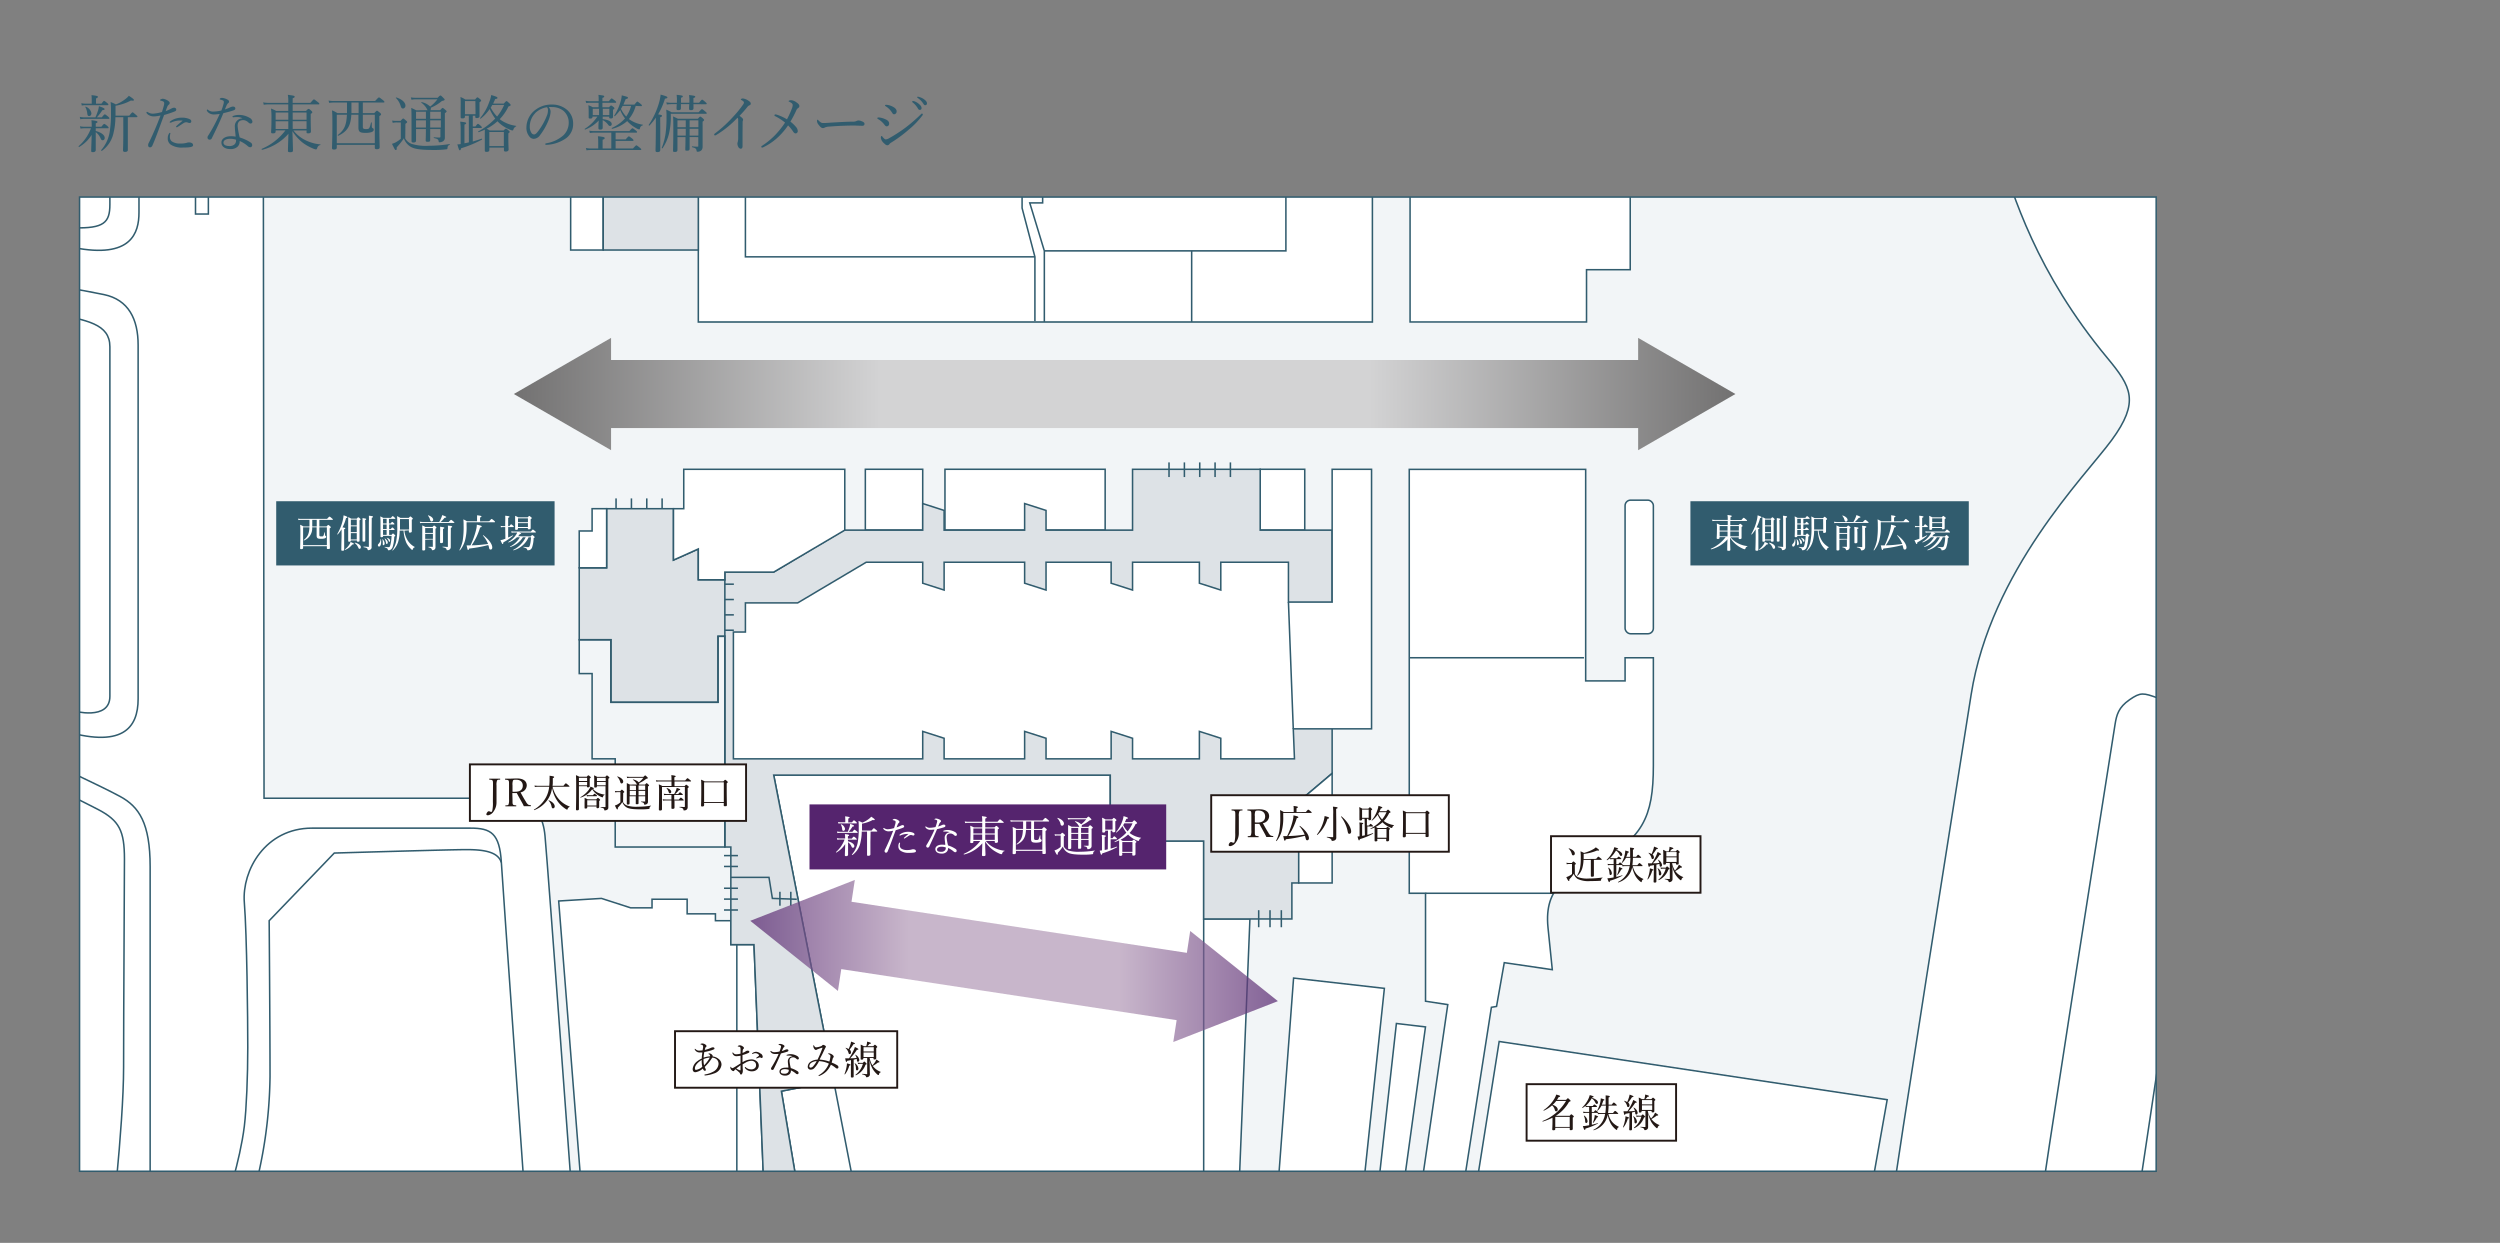 <svg xmlns="http://www.w3.org/2000/svg" xmlns:xlink="http://www.w3.org/1999/xlink" width="647.06" height="321.68" viewBox="0 0 647.06 321.68">
  <rect x="0" y="0" width="647.06" height="321.68" fill="#808080" stroke="none"/>
  <defs>
    <style>
      .cls-1, .cls-2, .cls-7 {
        fill: #fff;
      }

      .cls-1, .cls-5, .cls-6 {
        stroke: #315c6e;
        stroke-width: 0.4px;
      }

      .cls-1, .cls-5, .cls-6, .cls-7 {
        stroke-miterlimit: 10;
      }

      .cls-3 {
        clip-path: url(#clip-path);
      }

      .cls-4 {
        fill: #f2f5f7;
      }

      .cls-5 {
        fill: #dde2e6;
      }

      .cls-6 {
        fill: none;
      }

      .cls-7 {
        stroke: #231815;
        stroke-width: 0.5px;
      }

      .cls-8 {
        fill: #231815;
      }

      .cls-9 {
        fill: #315c6e;
      }

      .cls-10 {
        fill: url(#名称未設定グラデーション_18);
      }

      .cls-11 {
        opacity: 0.7;
        fill: url(#名称未設定グラデーション_46);
      }

      .cls-12 {
        fill: #55246e;
      }
    </style>
    <clipPath id="clip-path" transform="translate(20.34 24.49)">
      <rect class="cls-1" x="0.26" y="26.51" width="537.48" height="252.15"/>
    </clipPath>
    <linearGradient id="名称未設定グラデーション_18" data-name="名称未設定グラデーション 18" x1="132.99" y1="101.98" x2="449.16" y2="101.98" gradientUnits="userSpaceOnUse">
      <stop offset="0" stop-color="#727171"/>
      <stop offset="0.3" stop-color="#d3d3d4"/>
      <stop offset="0.7" stop-color="#d3d3d4"/>
      <stop offset="1" stop-color="#727171"/>
    </linearGradient>
    <linearGradient id="名称未設定グラデーション_46" data-name="名称未設定グラデーション 46" x1="194.18" y1="248.72" x2="330.75" y2="248.72" gradientUnits="userSpaceOnUse">
      <stop offset="0" stop-color="#55246e"/>
      <stop offset="0.3" stop-color="#b197b5"/>
      <stop offset="0.7" stop-color="#b197b5"/>
      <stop offset="1" stop-color="#55246e"/>
    </linearGradient>
  </defs>
  <g id="レイヤー_2" data-name="レイヤー 2">
    <g id="デザイン-1">
      <g>
        <g>
          <rect class="cls-2" x="20.59" y="51" width="537.48" height="252.15"/>
          <g class="cls-3">
            <rect class="cls-4" x="14.69" y="5.23" width="618.53" height="304.68"/>
            <rect class="cls-1" x="223.97" y="121.46" width="14.85" height="15.74"/>
            <rect class="cls-1" x="326.17" y="121.46" width="11.53" height="15.74"/>
            <rect class="cls-1" x="244.58" y="121.46" width="41.46" height="15.74"/>
            <polygon class="cls-1" points="320.4 314.56 323.51 237.85 311.54 237.85 311.54 217.68 287.37 217.68 287.37 200.61 200.25 200.61 215.76 279.75 202.24 282.42 207.78 315.56 320.4 314.56"/>
            <polygon class="cls-1" points="151.25 317.44 144.6 233.2 155.68 232.53 163.22 234.97 168.76 234.97 168.76 232.75 177.85 232.75 177.85 236.52 185.17 236.52 185.17 238.3 189.16 238.3 189.16 244.5 195.15 244.5 198.03 315.56 151.25 317.44"/>
            <rect class="cls-1" x="147.7" y="37.98" width="8.42" height="26.73"/>
            <polygon class="cls-1" points="421.94 7.09 410.63 7.09 376.27 7.09 364.96 7.09 364.96 83.33 410.63 83.33 410.63 69.81 421.94 69.81 421.94 7.09"/>
            <rect class="cls-1" x="160.4" y="13.49" width="174.47" height="45.35" transform="translate(515.61 96.83) rotate(180)"/>
            <polygon class="cls-5" points="326.17 137.21 326.17 121.47 293.13 121.47 293.13 137.21 270.74 137.21 270.74 132.11 265.2 130.33 265.2 137.21 244.36 137.21 244.36 132.11 238.82 130.33 238.82 137.21 218.42 137.21 200.25 148.07 187.61 148.07 187.61 150.06 180.74 150.06 180.74 142.08 174.31 144.96 174.31 131.66 157.01 131.66 157.01 146.96 149.92 146.96 149.92 165.58 158.12 165.58 158.12 181.77 185.84 181.77 185.84 164.69 187.61 164.69 187.61 219.23 189.16 219.23 189.16 244.5 195.15 244.5 198.03 315.56 207.78 315.56 202.24 282.42 215.76 279.75 200.25 200.61 287.37 200.61 287.37 217.68 311.54 217.68 311.54 237.85 334.37 237.85 334.37 228.54 336.14 228.54 336.14 207.48 344.79 200.17 344.79 188.64 344.79 137.21 326.17 137.21"/>
            <path class="cls-1" d="M47.78-18.95,48,182.11h60.3c4.88,0,11.53,0,12.42,9.75s7.53,100.65,7.53,100.65H-11.86V-22.94Z" transform="translate(20.34 24.49)"/>
            <polygon class="cls-1" points="174.31 131.66 176.97 131.66 176.97 121.47 218.65 121.47 218.65 137.21 200.25 148.07 187.61 148.07 187.61 150.06 180.74 150.06 180.74 142.08 174.31 144.96 174.31 131.66"/>
            <polygon class="cls-1" points="354.99 121.47 344.79 121.47 344.79 155.83 333.48 155.83 333.48 145.52 315.97 145.52 315.97 152.72 310.43 150.95 310.43 145.52 293.13 145.52 293.13 152.72 287.59 150.95 287.59 145.52 270.74 145.52 270.74 152.72 265.2 150.95 265.2 145.52 244.36 145.52 244.36 152.72 238.82 150.95 238.82 145.52 224.19 145.52 206.45 156.05 192.93 156.05 192.93 163.59 189.82 163.59 189.82 196.4 238.82 196.4 238.82 189.3 244.36 191.08 244.36 196.4 265.2 196.4 265.2 189.3 270.74 191.08 270.74 196.4 287.59 196.4 287.59 189.3 293.13 191.08 293.13 196.4 310.43 196.4 310.43 189.3 315.97 191.08 315.97 196.4 335.04 196.4 334.73 188.64 354.99 188.64 354.99 121.47"/>
            <line class="cls-6" x1="333.48" y1="155.83" x2="334.73" y2="188.64"/>
            <polygon class="cls-1" points="336.14 228.54 344.79 228.54 344.79 200.17 336.14 207.48 336.14 228.54"/>
            <polygon class="cls-6" points="149.92 165.58 149.92 174.34 153.25 174.34 153.25 196.4 159.23 196.4 159.23 219.23 187.61 219.23 187.61 164.69 185.84 164.69 185.84 181.77 158.12 181.77 158.12 165.58 149.92 165.58"/>
            <polygon class="cls-1" points="149.92 146.96 157.01 146.96 157.01 131.66 153.25 131.66 153.25 137.43 149.92 137.43 149.92 146.96"/>
            <line class="cls-6" x1="215.76" y1="279.75" x2="222.19" y2="312.9"/>
            <line class="cls-6" x1="190.71" y1="244.51" x2="190.71" y2="316.89"/>
            <rect class="cls-5" x="156.13" y="37.98" width="24.61" height="26.73"/>
            <line class="cls-6" x1="311.54" y1="237.85" x2="311.54" y2="313.01"/>
            <polygon class="cls-1" points="334.81 253.15 358.31 255.81 352.33 312.34 330.38 312.34 334.81 253.15"/>
            <polygon class="cls-1" points="361.42 264.9 356.32 310.79 362.75 310.79 368.95 265.79 361.42 264.9"/>
            <path class="cls-1" d="M346.84,287.41l7.54-51.88-5.76-.88V206.71h-4.21V97h45.66v54.75h10.2v-6h7.32v27.93c0,13.3-2.66,19.29-16.18,25.94-5.42,2.66-12.2,5.1-11.09,16l1.11,10.87L369,224.67,367,236l-1.33.22-7.76,49.66Z" transform="translate(20.34 24.49)"/>
            <polygon class="cls-1" points="388.02 269.56 381.81 308.8 484.24 308.35 488.45 284.63 388.02 269.56"/>
            <line class="cls-6" x1="368.95" y1="231.2" x2="401.99" y2="231.2"/>
            <line class="cls-6" x1="364.74" y1="170.24" x2="409.97" y2="170.24"/>
            <path class="cls-1" d="M496.93,14.06c3.77,12,9.76,31.93,28.16,54.1,6.2,7.47,8.42,11.3,1.11,21.28-6.88,9.37-31.26,33.7-36.36,65.84-19.73,124.34-20.4,130.8-20.4,130.8H616.87V-18.38Z" transform="translate(20.34 24.49)"/>
            <path class="cls-6" d="M532.18,16.5c7.1,7.1,48.77,50.55,51.21,52.76a26.39,26.39,0,0,0,11.09,6.88c6.43,2.21,18.18,5.54,18.18,5.54" transform="translate(20.34 24.49)"/>
            <path class="cls-6" d="M549.25,15.84c8,8.2,39.91,42.12,43.23,45.44s5.32,5.32,10.86,7.32l13.53,4.65" transform="translate(20.34 24.49)"/>
            <path class="cls-6" d="M626.4,185.65,541.49,150l-2-6.65,35-24.83c6.88-4.88,11.75-3.32,15.74-2.44s9.32,2.66,9.32,2.66v6.87l-10.42-3.32-35.7,25.05.89,4.66,70.28,28.15Z" transform="translate(20.34 24.49)"/>
            <path class="cls-6" d="M609.33,186.1s-67.39-28.6-71.16-29.93-4.44-1.55-7.32.44-3.37,3.93-3.77,6.43c-18.84,119.27-19.73,127.48-19.73,127.48l25-.23,17.74-118.6,3.55-2.66,59,24.6Z" transform="translate(20.34 24.49)"/>
            <polyline class="cls-6" points="192.93 37.76 192.93 66.48 267.86 66.48"/>
            <polyline class="cls-6" points="264.54 6.43 264.54 53.85 267.86 66.48 267.86 83.11"/>
            <polyline class="cls-6" points="269.86 5.1 269.86 52.52 266.53 52.52 270.3 64.93 270.3 83.33"/>
            <polyline class="cls-6" points="270.3 64.93 332.82 64.93 332.82 1.11"/>
            <line class="cls-6" x1="308.43" y1="64.93" x2="308.43" y2="83.33"/>
            <line class="cls-6" x1="187.39" y1="221.45" x2="191" y2="221.45"/>
            <line class="cls-6" x1="187.39" y1="235.53" x2="191" y2="235.53"/>
            <line class="cls-6" x1="187.61" y1="163.12" x2="189.94" y2="163.12"/>
            <line class="cls-6" x1="187.61" y1="151.2" x2="189.94" y2="151.2"/>
            <line class="cls-6" x1="187.61" y1="155.17" x2="189.94" y2="155.17"/>
            <line class="cls-6" x1="187.61" y1="159.14" x2="189.94" y2="159.14"/>
            <line class="cls-6" x1="171.37" y1="131.66" x2="171.37" y2="129"/>
            <line class="cls-6" x1="159.45" y1="131.66" x2="159.45" y2="129"/>
            <line class="cls-6" x1="163.43" y1="131.66" x2="163.43" y2="129"/>
            <line class="cls-6" x1="167.4" y1="131.66" x2="167.4" y2="129"/>
            <line class="cls-6" x1="314.49" y1="123.47" x2="314.49" y2="119.68"/>
            <line class="cls-6" x1="302.57" y1="123.47" x2="302.57" y2="119.68"/>
            <line class="cls-6" x1="306.55" y1="123.47" x2="306.55" y2="119.68"/>
            <line class="cls-6" x1="310.52" y1="123.47" x2="310.52" y2="119.68"/>
            <line class="cls-6" x1="318.46" y1="123.47" x2="318.46" y2="119.68"/>
            <line class="cls-6" x1="328.71" y1="239.99" x2="328.71" y2="235.58"/>
            <line class="cls-6" x1="325.78" y1="239.99" x2="325.78" y2="235.58"/>
            <line class="cls-6" x1="331.64" y1="239.99" x2="331.64" y2="235.58"/>
            <line class="cls-6" x1="187.39" y1="232.71" x2="191" y2="232.71"/>
            <line class="cls-6" x1="201.86" y1="230.81" x2="201.86" y2="234.42"/>
            <line class="cls-6" x1="204.68" y1="230.81" x2="204.68" y2="234.42"/>
            <line class="cls-6" x1="187.39" y1="229.9" x2="191" y2="229.9"/>
            <polyline class="cls-6" points="189.16 227.08 199.03 227.08 199.91 232.53 206.23 232.75"/>
            <line class="cls-6" x1="187.39" y1="224.26" x2="191" y2="224.26"/>
            <line class="cls-6" x1="187.61" y1="149.98" x2="187.61" y2="164.7"/>
            <path class="cls-6" d="M8.1-24.27V28.47c0,4.66-1.56,6.21-9.31,6H-11.86" transform="translate(20.34 24.49)"/>
            <path class="cls-6" d="M15.63-24.49v55c0,5.32-2,12-16.84,9.09s-17.3-3.33-17.3-3.33" transform="translate(20.34 24.49)"/>
            <rect class="cls-6" x="50.6" y="1.55" width="3.33" height="53.85"/>
            <path class="cls-6" d="M-6.76,49.31s8.24,1.39,13.3,2.44c6.43,1.33,8.87,6.43,8.87,13.08v91.56c0,7.54-4,13.08-20.17,8l-15.52-4.43" transform="translate(20.34 24.49)"/>
            <path class="cls-6" d="M-6.76,56.63C2.11,58.4,8.1,59.29,8.1,65.27v90.46c0,6.42-9.54,3.76-9.54,3.76l-12.19-4" transform="translate(20.34 24.49)"/>
            <path class="cls-6" d="M-9.42,171.91s15.3,7.09,20.18,9.75,7.76,6.88,7.76,18.18v96.44" transform="translate(20.34 24.49)"/>
            <path class="cls-6" d="M-9.86,177.67S-.55,182.11,5,185s6.87,5.54,6.87,12.86-.22,38.35-.22,53.87S8.1,297.17,8.1,297.17" transform="translate(20.34 24.49)"/>
            <path class="cls-6" d="M38,287.41S41.79,276.1,42.9,267c.55-4.49.89-13.08.89-20.4s-.22-29-.89-37.47,5.54-19.28,17.52-19.28h41c5.32,0,7.54,1.33,8,8.86s6.21,88.46,6.21,88.46" transform="translate(20.34 24.49)"/>
            <path class="cls-6" d="M44.9,285.86a120.54,120.54,0,0,0,4.65-31.7c0-12.64-.22-40.35-.22-40.35L66.18,196.3s29.93-.89,34.14-.89,8.2.44,9.09,3.32" transform="translate(20.34 24.49)"/>
            <rect class="cls-1" x="420.61" y="129.45" width="7.32" height="34.58" rx="1.42"/>
          </g>
          <rect class="cls-6" x="20.59" y="51" width="537.48" height="252.15"/>
        </g>
        <g>
          <rect class="cls-7" x="395.12" y="280.61" width="38.69" height="14.63"/>
          <g>
            <path class="cls-8" d="M381.48,264.8a15.68,15.68,0,0,1-2.5,1c-.07,0-.12-.12-.06-.15a12.35,12.35,0,0,0,6.07-5.19h-2.54a7.06,7.06,0,0,1-.93,1c.82.27,1.32.75,1.32,1.23a.45.45,0,0,1-.38.47c-.16,0-.29-.08-.37-.36a2.41,2.41,0,0,0-.71-1.2,9.21,9.21,0,0,1-2.13,1.38c-.06,0-.14-.1-.08-.14A9.27,9.27,0,0,0,381.9,260a6.06,6.06,0,0,0,.56-1.19c.76.19,1,.3,1,.43s-.09.16-.39.24c-.14.25-.29.49-.44.71H385c.33-.38.38-.42.46-.42s.12,0,.5.39c.17.16.21.23.21.29s-.06.15-.4.24a10.13,10.13,0,0,1-3.43,3.62h3.58c.32-.35.37-.4.43-.4s.12.05.47.33c.15.14.18.2.18.26s0,.13-.27.27v.74c0,1.34,0,2,0,2.19s-.15.33-.47.33-.31-.08-.31-.29v-.32H382.2v.3c0,.22-.14.33-.45.33s-.33-.09-.33-.3.06-.71.06-2.24Zm4.46-.22H382.2v2.61h3.74Z" transform="translate(20.34 24.49)"/>
            <path class="cls-8" d="M391.71,259.64c1,.35,1.54.78,1.54,1.23a.33.33,0,0,1-.3.37c-.17,0-.26-.09-.41-.41a2.51,2.51,0,0,0-.91-1.05,7.58,7.58,0,0,1-1.53,1.93,2.8,2.8,0,0,0,.55.06h1.25c.29-.35.36-.4.42-.4s.14.05.49.3c.14.12.18.18.18.25s0,.1-.13.1h-1.21v1.28h.54c.3-.38.37-.43.43-.43s.14.05.48.33c.14.11.19.19.19.25s0,.07,0,.08a2.78,2.78,0,0,0,.58.05h1.29a17.35,17.35,0,0,0,.15-1.91h-1.14a5.09,5.09,0,0,1-1,1.32s-.14,0-.11-.07a7.78,7.78,0,0,0,.81-2.19,6.63,6.63,0,0,0,.11-.94c.81.21.94.29.94.39s-.06.13-.31.19a6.49,6.49,0,0,1-.37,1.05h1v-.81c0-.91,0-1.11,0-1.59,1,.11,1.06.16,1.06.29s0,.15-.3.26c0,.31,0,.67,0,1.16,0,.23,0,.48,0,.69h.82c.39-.5.46-.54.52-.54s.13,0,.56.41c.18.17.23.23.23.29s0,.09-.13.09h-2a17.34,17.34,0,0,1-.14,1.91h1.28c.4-.5.48-.54.54-.54s.15,0,.57.41c.19.16.24.23.24.29s0,.09-.14.09h-2.39a5.08,5.08,0,0,0,1,2.09,4.67,4.67,0,0,0,1.68,1.22s0,.08,0,.1a.69.69,0,0,0-.42.55c0,.14,0,.18-.12.18a.72.72,0,0,1-.25-.15,5,5,0,0,1-1.49-1.89,8.33,8.33,0,0,1-.59-1.88,5.29,5.29,0,0,1-.67,1.77,5.15,5.15,0,0,1-2.95,2.23c-.06,0-.11-.1-.06-.13a5.41,5.41,0,0,0,2.43-2.34,5.9,5.9,0,0,0,.58-1.75h-1.24a3.21,3.21,0,0,0-.6.06l-.09-.34h-1.51v3.07a14.2,14.2,0,0,0,1.56-.43c.05,0,.08.1,0,.12a15.37,15.37,0,0,1-3.21,1.3c0,.26-.1.35-.19.35s-.17-.07-.48-1c.26,0,.53,0,.79-.07l.84-.13v-3.21h-.88a2.73,2.73,0,0,0-.59.06l-.1-.38a3.39,3.39,0,0,0,.67.07h.9V262h-.32a2.22,2.22,0,0,0-.54.06l-.09-.32a5.38,5.38,0,0,1-.75.53c-.06,0-.15-.07-.1-.12a7.44,7.44,0,0,0,1.62-2.25,5.15,5.15,0,0,0,.33-.95c.73.19,1,.3,1,.41s-.08.14-.37.18Zm-1.78,6.09a3.32,3.32,0,0,0-.32-1.4c0-.05.07-.09.11-.06a2.09,2.09,0,0,1,.84,1.43c0,.26-.15.47-.35.47S390,266.05,389.93,265.73Zm2,.35a7.89,7.89,0,0,0,.41-1.34,3.73,3.73,0,0,0,.08-.64c.68.25.87.35.87.45s-.08.14-.31.18a6.82,6.82,0,0,1-.93,1.4S391.91,266.13,391.93,266.08Z" transform="translate(20.34 24.49)"/>
            <path class="cls-8" d="M399.73,267.24a10.06,10.06,0,0,0,.51-1.73,6.24,6.24,0,0,0,.13-1.08c.79.24.92.29.92.41s-.08.13-.31.18a6.4,6.4,0,0,1-1.12,2.28C399.82,267.35,399.71,267.3,399.73,267.24Zm1.69-3.64-1.05.19c-.07.22-.13.28-.21.28s-.16-.15-.3-.93l.46,0h.55a14.74,14.74,0,0,0,1.14-2,5.22,5.22,0,0,0,.36-.93c.7.34.91.47.91.58s-.1.16-.38.14a13.12,13.12,0,0,1-1.75,2.2c.55,0,1.11,0,1.67-.1a3.1,3.1,0,0,0-.38-.81s.05-.07.08-.05a1.82,1.82,0,0,1,1,1.34c0,.25-.15.46-.35.46s-.26-.12-.3-.51a1.57,1.57,0,0,0,0-.23l-.81.21v1.92c0,1.09,0,2.08,0,2.38s-.14.33-.41.33-.31-.08-.31-.27.05-.82.05-2.05Zm0-2c0,.25-.15.44-.34.44s-.22,0-.34-.43a2.51,2.51,0,0,0-.72-1.11s0-.09.06-.08a3.32,3.32,0,0,1,.73.33,11.55,11.55,0,0,0,.43-1.11,5.05,5.05,0,0,0,.2-.82c.77.29,1,.38,1,.49s-.08.16-.38.17a10.59,10.59,0,0,1-1,1.4A.91.91,0,0,1,401.41,261.63Zm1.28,4.12a3.08,3.08,0,0,0-.34-1.3s0-.06.08,0a1.91,1.91,0,0,1,.9,1.34c0,.33-.14.51-.36.51S402.71,266.11,402.69,265.75Zm1.78-1.44c.24-.28.29-.32.35-.32s.12,0,.42.32.21.22.21.28-.07.12-.3.19a4.71,4.71,0,0,1-2.49,2.76c-.06,0-.14-.11-.09-.15a5.33,5.33,0,0,0,1.9-2.83h-.64a2.7,2.7,0,0,0-.6.07l-.11-.39a3,3,0,0,0,.69.07Zm1.75.54c0,1.26,0,2.08,0,2.41a.7.7,0,0,1-.28.61.94.94,0,0,1-.53.18c-.13,0-.17-.05-.21-.22s-.2-.36-.95-.52c-.06,0-.05-.14,0-.13.56.05.89.06,1.11.06s.17,0,.17-.17v-4h-1v.13c0,.21-.14.29-.41.29s-.28-.06-.28-.24,0-.62,0-2.05a14.3,14.3,0,0,0-.05-1.59,4.33,4.33,0,0,1,.8.41h.65c.06-.2.11-.4.15-.58a3.31,3.31,0,0,0,.06-.61c.8.21,1,.3,1,.41s-.09.15-.38.18a4.44,4.44,0,0,1-.54.6h1.52c.32-.33.37-.37.43-.37s.12,0,.43.3c.15.14.18.2.18.26s0,.11-.26.28v.67c0,1.2,0,1.82,0,2s-.13.3-.4.3-.31-.07-.31-.26v-.13h-1A5.67,5.67,0,0,0,407,265a6,6,0,0,0,.64-.76,3.12,3.12,0,0,0,.38-.75c.69.41.82.53.82.63s-.09.15-.39.14a8.37,8.37,0,0,1-1.35.89,3.76,3.76,0,0,0,.25.31,4.37,4.37,0,0,0,1.81,1.23s0,.08,0,.1a.72.72,0,0,0-.45.54c-.05.16-.09.18-.16.18s-.13,0-.29-.16a6.47,6.47,0,0,1-1.2-1.43,7.17,7.17,0,0,1-.82-2.44Zm1.06-4.58h-2.65v1.11h2.65Zm-2.65,2.55h2.65v-1.2h-2.65Z" transform="translate(20.34 24.49)"/>
          </g>
        </g>
        <g>
          <rect class="cls-7" x="401.44" y="216.43" width="38.69" height="14.63"/>
          <g>
            <path class="cls-8" d="M387.28,201.73a1.72,1.72,0,0,0,.88.83,6.85,6.85,0,0,0,2.65.33,29.44,29.44,0,0,0,3.59-.25c.05,0,.05.1,0,.12a.52.52,0,0,0-.34.45c0,.23-.05.25-.26.27-.59.05-1.73.07-2.53.07A6.36,6.36,0,0,1,388,203a2.45,2.45,0,0,1-1-1.33,7.86,7.86,0,0,1-1.15,1.42c0,.34,0,.44-.14.44s-.27-.21-.66-1a4.28,4.28,0,0,0,.66-.26,4.23,4.23,0,0,0,.82-.54v-2.6h-.68a2.46,2.46,0,0,0-.67.08l-.1-.41a3.54,3.54,0,0,0,.77.08h.61c.32-.35.37-.39.43-.39s.13,0,.45.32c.16.14.19.2.19.26s0,.1-.28.28Zm-.82-5.27a3.08,3.08,0,0,0-.79-1.31s0-.1.08-.08c1,.33,1.51.88,1.51,1.33,0,.28-.15.49-.41.49S386.56,196.8,386.46,196.46Zm6.31,1.35c.45-.52.52-.58.58-.58s.14.06.61.42c.22.19.27.26.27.32s0,.09-.14.09H392.2v1.8c0,1,0,2,0,2.26s-.15.31-.46.31-.33-.08-.33-.25,0-.91,0-2.24v-1.88h-1.89a9.4,9.4,0,0,1-.3,2.07,4.33,4.33,0,0,1-1.25,2.05s-.14,0-.12-.08a6,6,0,0,0,.77-2,12,12,0,0,0,.18-2.41,13.6,13.6,0,0,0-.07-1.83,6.68,6.68,0,0,1,.9.41,10,10,0,0,0,2.47-1,3,3,0,0,0,.59-.45c.69.46.85.62.85.74s-.14.15-.52.08a11.86,11.86,0,0,1-3.47.88v.73c0,.21,0,.41,0,.6Z" transform="translate(20.34 24.49)"/>
            <path class="cls-8" d="M398,195.46c1,.34,1.53.77,1.53,1.23a.33.33,0,0,1-.3.36c-.17,0-.26-.09-.4-.41a2.55,2.55,0,0,0-.91-1,8.19,8.19,0,0,1-1.53,1.94,3.74,3.74,0,0,0,.55.05h1.25c.28-.36.36-.4.41-.4s.15,0,.49.3c.14.13.18.18.18.24s0,.11-.13.11H398v1.28h.53c.3-.38.37-.43.43-.43s.15.05.48.33c.14.11.19.19.19.25s0,.07,0,.08a2.78,2.78,0,0,0,.58.05h1.29a17.35,17.35,0,0,0,.15-1.91h-1.14a5.09,5.09,0,0,1-1,1.32s-.14,0-.11-.07a7.73,7.73,0,0,0,.81-2.2,6.67,6.67,0,0,0,.11-.93c.81.21.94.28.94.39s-.06.12-.31.19a6.84,6.84,0,0,1-.37,1.05h1c0-.26,0-.53,0-.81a12.76,12.76,0,0,0-.05-1.59c1,.11,1.07.16,1.07.28s0,.16-.3.27c0,.31,0,.66,0,1.15,0,.25,0,.49,0,.7h.82c.39-.5.46-.53.52-.53s.13,0,.56.41c.18.16.23.22.23.28s0,.09-.13.09h-2a17.34,17.34,0,0,1-.14,1.91h1.28c.4-.5.48-.54.54-.54s.15,0,.57.41c.19.16.24.23.24.29s0,.09-.14.09h-2.39a5.08,5.08,0,0,0,1,2.09A4.67,4.67,0,0,0,405,203s0,.08,0,.1a.69.69,0,0,0-.42.55c0,.14,0,.18-.12.18a.72.72,0,0,1-.25-.15,5,5,0,0,1-1.49-1.89,8.32,8.32,0,0,1-.6-1.88,5.09,5.09,0,0,1-.67,1.77,5.15,5.15,0,0,1-2.95,2.23c-.05,0-.1-.1-.05-.13a5.44,5.44,0,0,0,2.42-2.34,5.9,5.9,0,0,0,.58-1.75h-1.24a3.21,3.21,0,0,0-.6.06l-.09-.34H398v3.07a14.66,14.66,0,0,0,1.55-.43c.05,0,.08.1,0,.12a15.27,15.27,0,0,1-3.2,1.3c0,.26-.1.35-.19.35s-.17-.07-.48-1c.26,0,.53,0,.79-.07l.84-.13v-3.21h-.88a2.73,2.73,0,0,0-.59.06l-.1-.38a3.39,3.39,0,0,0,.67.07h.9v-1.28H397a2.22,2.22,0,0,0-.54.06l-.09-.32a5.46,5.46,0,0,1-.75.54c-.06,0-.15-.08-.1-.13a7.32,7.32,0,0,0,1.62-2.25,5.15,5.15,0,0,0,.33-1c.73.19,1,.3,1,.41s-.08.14-.37.18Zm-1.78,6.09a3.32,3.32,0,0,0-.32-1.4c0-.05.07-.09.11-.06a2.09,2.09,0,0,1,.84,1.43c0,.26-.15.47-.35.47S396.27,201.87,396.25,201.55Zm2,.35a7.94,7.94,0,0,0,.42-1.34c0-.23.06-.43.08-.64.67.25.86.35.86.45s-.08.14-.31.18a6.79,6.79,0,0,1-.92,1.4S398.23,202,398.24,201.9Z" transform="translate(20.34 24.49)"/>
            <path class="cls-8" d="M406.05,203.06a10.06,10.06,0,0,0,.51-1.73,6.24,6.24,0,0,0,.13-1.08c.79.24.92.29.92.41s-.08.13-.31.18a6.4,6.4,0,0,1-1.12,2.28S406,203.12,406.05,203.06Zm1.69-3.64-1.05.19c-.07.22-.13.28-.21.28s-.16-.15-.3-.93l.46,0h.55a14.74,14.74,0,0,0,1.14-2,8.12,8.12,0,0,0,.36-.94c.69.34.9.48.9.58s-.1.16-.38.16a12.89,12.89,0,0,1-1.74,2.19c.55,0,1.11,0,1.66-.1a2.81,2.81,0,0,0-.38-.81s.06-.07.08,0a1.82,1.82,0,0,1,1,1.34c0,.25-.15.46-.34.46s-.27-.12-.31-.51l0-.23-.81.21v1.92c0,1.09,0,2.08,0,2.38s-.14.33-.41.33-.31-.08-.31-.27.05-.82.05-2.05Zm0-2c0,.25-.15.43-.34.43s-.22,0-.34-.43a2.57,2.57,0,0,0-.72-1.11s0-.09.06-.08a3.32,3.32,0,0,1,.73.33c.16-.38.31-.73.43-1.11a5.05,5.05,0,0,0,.2-.82c.77.29,1,.38,1,.49s-.08.16-.38.17a10.41,10.41,0,0,1-1,1.39A1,1,0,0,1,407.73,197.46Zm1.27,4.11a2.81,2.81,0,0,0-.34-1.3s.06-.06.08,0a1.88,1.88,0,0,1,.9,1.34c0,.33-.14.51-.36.51S409,201.93,409,201.57Zm1.78-1.44c.24-.28.29-.32.35-.32s.12,0,.42.32.21.22.21.28-.07.12-.3.19a4.73,4.73,0,0,1-2.48,2.76c-.07,0-.15-.11-.09-.15a5.37,5.37,0,0,0,1.89-2.83h-.64a2.7,2.7,0,0,0-.6.07l-.11-.39a3,3,0,0,0,.69.07Zm1.76.54c0,1.26,0,2.08,0,2.41a.71.71,0,0,1-.29.61.94.94,0,0,1-.53.18c-.13,0-.17-.05-.21-.22s-.2-.36-.95-.52c-.06,0-.05-.14,0-.13.56.05.89.06,1.11.06s.17,0,.17-.17v-4h-1V199c0,.21-.14.29-.41.29s-.28-.06-.28-.24,0-.62,0-2a14.3,14.3,0,0,0-.05-1.59,3.79,3.79,0,0,1,.8.41h.65c.06-.21.11-.4.15-.58a3.31,3.31,0,0,0,.06-.61c.8.21,1,.3,1,.41s-.09.15-.38.18a6.31,6.31,0,0,1-.55.6h1.53c.32-.33.37-.38.43-.38s.12,0,.43.31c.15.14.18.19.18.26s0,.1-.26.27V197c0,1.21,0,1.83,0,2s-.13.3-.4.3-.31-.07-.31-.26v-.13h-1a5.67,5.67,0,0,0,.72,1.91,6,6,0,0,0,.64-.76,3.12,3.12,0,0,0,.38-.75c.69.41.82.53.82.63s-.09.15-.39.14a8.37,8.37,0,0,1-1.35.89,3.76,3.76,0,0,0,.25.31,4.37,4.37,0,0,0,1.81,1.23s0,.08,0,.1a.72.72,0,0,0-.45.54c-.05.16-.09.18-.16.18s-.13,0-.29-.16a6.47,6.47,0,0,1-1.2-1.43,7.17,7.17,0,0,1-.82-2.44Zm1.06-4.58h-2.66v1.11h2.66Zm-2.66,2.55h2.66v-1.19h-2.66Z" transform="translate(20.34 24.49)"/>
          </g>
        </g>
        <g>
          <rect class="cls-7" x="174.71" y="266.9" width="57.51" height="14.63"/>
          <g>
            <path class="cls-8" d="M165.63,249.57a1.81,1.81,0,0,1,.77,1.55,2.69,2.69,0,0,1-1.94,2.23,8.33,8.33,0,0,1-2.3.52c-.11,0-.17-.05-.17-.12s0-.13.15-.15a6.8,6.8,0,0,0,2.13-.72,2.47,2.47,0,0,0,1.36-1.91,1.54,1.54,0,0,0-.47-1.26,2,2,0,0,0-1.15-.47,12,12,0,0,1-1.95,2.42c.08.21.15.34.22.49a.72.72,0,0,1,.07.28.24.24,0,0,1-.27.23c-.12,0-.22-.09-.34-.24a1.79,1.79,0,0,1-.17-.34,3.77,3.77,0,0,1-1.9.95c-.54,0-.73-.37-.73-.85a2.83,2.83,0,0,1,1.2-2,5.87,5.87,0,0,1,1.16-.7c0-.58.08-1.05.15-1.57a5.89,5.89,0,0,1-.66,0,1.35,1.35,0,0,1-1.23-.62.58.58,0,0,1-.1-.25.08.08,0,0,1,.07-.07.23.23,0,0,1,.14.07,1.27,1.27,0,0,0,1.06.39,5.29,5.29,0,0,0,.8-.07c0-.28.07-.46.1-.71s0-.25,0-.35-.06-.25-.26-.35a1.22,1.22,0,0,0-.3-.08.11.11,0,0,1-.1-.1c0-.05.07-.1.13-.12a1.07,1.07,0,0,1,.4-.06,1.41,1.41,0,0,1,.67.23c.17.11.35.27.35.44a.29.29,0,0,1-.15.25c-.12.08-.18.25-.29.75a8,8,0,0,0,1.61-.55,1.27,1.27,0,0,1,.5-.13c.19,0,.39.1.39.28s-.06.2-.2.27a6.55,6.55,0,0,1-1.08.37c-.41.11-.84.21-1.35.3a11,11,0,0,0-.19,1.44,7.24,7.24,0,0,1,1.69-.33.41.41,0,0,0,0-.16.47.47,0,0,0-.33-.39c-.07,0-.09-.07-.09-.1s.09-.1.22-.1a1,1,0,0,1,.74.39.39.39,0,0,1,.13.23.74.74,0,0,1,0,.16A2.9,2.9,0,0,1,165.63,249.57Zm-4.35.29c-.75.4-1.76,1.31-1.76,2.14,0,.31.1.42.27.42a3.07,3.07,0,0,0,1.64-.8A7.44,7.44,0,0,1,161.28,249.86Zm.61,1.37a8.35,8.35,0,0,0,1.5-2,5.94,5.94,0,0,0-1.63.38A5.93,5.93,0,0,0,161.89,251.23Z" transform="translate(20.34 24.49)"/>
            <path class="cls-8" d="M171.33,247.3a1.75,1.75,0,0,0-.06-.68.34.34,0,0,0-.23-.18,1.47,1.47,0,0,0-.29-.05c-.08,0-.13,0-.13-.06s0-.08.1-.14a.71.71,0,0,1,.43-.13,1.31,1.31,0,0,1,.65.22c.25.15.41.32.41.47a.24.24,0,0,1-.1.21.54.54,0,0,0-.19.3,4.1,4.1,0,0,0-.07.76,2.89,2.89,0,0,0,.79-.38.86.86,0,0,1,.58-.19c.22,0,.39.12.39.29a.29.29,0,0,1-.19.27,8.35,8.35,0,0,1-1.58.57c0,.6,0,1.23,0,1.86a4.55,4.55,0,0,1,2.3-.73,2.09,2.09,0,0,1,1.32.43,1.43,1.43,0,0,1,.59,1.15,1.38,1.38,0,0,1-.55,1.11,1.84,1.84,0,0,1-1.2.39,2.12,2.12,0,0,1-1.84-.88.37.37,0,0,1,0-.16.1.1,0,0,1,.08-.08s.07,0,.12.07a2.09,2.09,0,0,0,1.41.55A1.34,1.34,0,0,0,175,252a1,1,0,0,0,.34-.86,1,1,0,0,0-.38-.8,1.29,1.29,0,0,0-.9-.27,3.15,3.15,0,0,0-1.41.46l-.78.45c0,.5,0,1,.05,1.34,0,.12,0,.33,0,.38a1.4,1.4,0,0,1-.07.44c-.12.36-.23.48-.39.48s-.22-.06-.27-.26a.74.74,0,0,0-.26-.35,11.67,11.67,0,0,0-.91-.74,1.13,1.13,0,0,0-.32.33.23.23,0,0,1-.22.14.71.71,0,0,1-.41-.2.89.89,0,0,1-.38-.69c0-.13,0-.23.09-.23a.13.13,0,0,1,.1.08.87.87,0,0,0,.15.21.22.22,0,0,0,.15.06.82.82,0,0,0,.32-.1c.69-.39,1.22-.75,1.83-1.12,0-.76,0-1.37,0-2a5.65,5.65,0,0,1-1.1.13,1,1,0,0,1-.86-.49.85.85,0,0,1-.15-.37.1.1,0,0,1,.09-.1.17.17,0,0,1,.13.08.91.91,0,0,0,.72.39,5.25,5.25,0,0,0,1.17-.17Zm0,3.91-1.1.85a4.55,4.55,0,0,0,.69.38,1,1,0,0,0,.31.1c.08,0,.1,0,.1-.19Zm5.26-3a1.06,1.06,0,0,1,.48.83.29.29,0,0,1-.3.3.31.31,0,0,1-.2-.07.36.36,0,0,0-.23-.08,1.21,1.21,0,0,0-.29.07l-.5.18-.1,0a.08.08,0,0,1-.07-.08s0-.07.07-.11a5.84,5.84,0,0,0,.64-.5.13.13,0,0,0,0-.1.18.18,0,0,0,0-.11,1.25,1.25,0,0,0-.93-.44,1.44,1.44,0,0,0-.6.16.43.43,0,0,1-.13.05.1.1,0,0,1-.1-.1.16.16,0,0,1,.08-.14,1.69,1.69,0,0,1,1-.33A2.1,2.1,0,0,1,176.56,248.24Z" transform="translate(20.34 24.49)"/>
            <path class="cls-8" d="M180.27,248.31a1.49,1.49,0,0,1-.7-.14,1.1,1.1,0,0,1-.5-.48.2.2,0,0,1,0-.1.1.1,0,0,1,.08-.08.15.15,0,0,1,.12.06,1.28,1.28,0,0,0,.84.27,6.37,6.37,0,0,0,1.31-.17,9,9,0,0,0,.34-1,1.41,1.41,0,0,0,.06-.35.26.26,0,0,0-.19-.24,2.12,2.12,0,0,0-.41-.13s-.06,0-.06-.05,0-.08.08-.11a.6.6,0,0,1,.37-.09,2.14,2.14,0,0,1,.85.28c.15.1.24.17.24.32a.3.3,0,0,1-.16.26,1.11,1.11,0,0,0-.27.44c-.07.15-.16.36-.24.56a6.34,6.34,0,0,0,.81-.31,1.36,1.36,0,0,1,.48-.15c.26,0,.4.13.4.3s-.1.25-.37.34-1,.29-1.57.43c-.58,1.41-1.18,2.67-1.84,4a.4.4,0,0,1-.36.27.34.34,0,0,1-.36-.35.56.56,0,0,1,.13-.33,26.89,26.89,0,0,0,1.84-3.48A8.6,8.6,0,0,1,180.27,248.31Zm4.53.59a1.93,1.93,0,0,0-.87-.17,3.28,3.28,0,0,0-.47,0h-.13a.1.1,0,0,1-.09-.11s0-.08.1-.1a2.66,2.66,0,0,1,.93-.17,3.33,3.33,0,0,1,1.71.48.82.82,0,0,1,.45.59.3.3,0,0,1-.3.31.48.48,0,0,1-.3-.13,1.36,1.36,0,0,0-.83-.43c-.47,0-1,.14-1,.93a11.35,11.35,0,0,0,.34,1.86,6.69,6.69,0,0,1,1.81.85.48.48,0,0,1,.2.39.32.32,0,0,1-.33.34.58.58,0,0,1-.37-.17,5.48,5.48,0,0,0-1.29-.82,1.16,1.16,0,0,1-.38,1,1.62,1.62,0,0,1-1.17.35c-.82,0-1.4-.42-1.4-1.05s.66-1,1.52-1a4.36,4.36,0,0,1,.78,0c0-.51-.13-1-.13-1.54a1.27,1.27,0,0,1,1.18-1.4Zm-2,3.33c-.56,0-1.05.22-1.05.63s.28.55,1,.55a1.12,1.12,0,0,0,.79-.25.78.78,0,0,0,.27-.61.86.86,0,0,0,0-.15A3.09,3.09,0,0,0,182.83,252.23Z" transform="translate(20.34 24.49)"/>
            <path class="cls-8" d="M196.4,251.25a.61.61,0,0,1,.27.5.35.35,0,0,1-.35.33.73.73,0,0,1-.4-.2,7.05,7.05,0,0,0-1.21-.8,5.63,5.63,0,0,1-1.21,1.79,5.42,5.42,0,0,1-1.67,1.07.54.54,0,0,1-.21.05.09.09,0,0,1-.1-.09c0-.06,0-.09.12-.14a5.83,5.83,0,0,0,1.55-1.29,6.23,6.23,0,0,0,1-1.67,6.8,6.8,0,0,0-2.54-.64,7.19,7.19,0,0,1-1.26,1.84,1.22,1.22,0,0,1-.87.36.72.72,0,0,1-.79-.83,1.59,1.59,0,0,1,.81-1.26,3.38,3.38,0,0,1,1.72-.5,29.59,29.59,0,0,0,1.27-3c0-.08,0-.12-.11-.09-.44.14-.76.25-1,.35a1.92,1.92,0,0,0-.37.17.47.47,0,0,1-.22.07.56.56,0,0,1-.41-.29,1.36,1.36,0,0,1-.25-.62.64.64,0,0,1,0-.24c0-.05.05-.08.08-.08s.07,0,.11.11a1.25,1.25,0,0,0,.16.24.46.46,0,0,0,.39.2,4.94,4.94,0,0,0,1.15-.26.79.79,0,0,0,.42-.25.31.31,0,0,1,.23-.14,1.22,1.22,0,0,1,.49.19c.11.06.22.16.22.27s-.07.2-.15.34c-.19.35-.38.77-.65,1.35s-.55,1.06-.83,1.67a9.33,9.33,0,0,1,2.53.51,6.52,6.52,0,0,0,.28-1.34.43.43,0,0,0-.16-.4,1.44,1.44,0,0,0-.37-.21s-.07-.05-.07-.08.05-.07.1-.09a.56.56,0,0,1,.23,0,1.81,1.81,0,0,1,.75.33c.22.17.37.35.37.5a.34.34,0,0,1-.08.23.63.63,0,0,0-.19.33c-.08.34-.17.63-.26,1A7,7,0,0,1,196.4,251.25Zm-6.74-.67a1.13,1.13,0,0,0-.53.89.33.33,0,0,0,.36.37,1,1,0,0,0,.69-.42,6.36,6.36,0,0,0,.86-1.27A3,3,0,0,0,189.66,250.58Z" transform="translate(20.34 24.49)"/>
            <path class="cls-8" d="M198.23,253.52a9.8,9.8,0,0,0,.51-1.73,6.14,6.14,0,0,0,.13-1.07c.79.24.92.28.92.4s-.08.13-.31.19a6.35,6.35,0,0,1-1.12,2.27S198.21,253.58,198.23,253.52Zm1.69-3.63-1,.19c-.07.22-.13.28-.21.28s-.16-.15-.3-.93l.46,0h.55a14.74,14.74,0,0,0,1.14-2,5.59,5.59,0,0,0,.36-.94c.7.34.91.47.91.58s-.1.16-.38.15a13.12,13.12,0,0,1-1.75,2.2c.55,0,1.11,0,1.67-.1a3.1,3.1,0,0,0-.38-.81s.05-.07.08,0a1.82,1.82,0,0,1,1,1.34c0,.25-.15.46-.35.46s-.26-.12-.3-.51a1.57,1.57,0,0,0,0-.23l-.81.21v1.91c0,1.09,0,2.08,0,2.38s-.14.33-.41.33-.31-.08-.31-.27,0-.82,0-2.05Zm0-2c0,.25-.15.44-.34.44s-.22,0-.34-.43a2.54,2.54,0,0,0-.72-1.12s0-.09.06-.08a3.86,3.86,0,0,1,.73.33,11.55,11.55,0,0,0,.43-1.11,5.05,5.05,0,0,0,.2-.82c.77.29,1,.38,1,.49s-.08.16-.38.17a10.59,10.59,0,0,1-1,1.4A.93.93,0,0,1,199.91,247.92Zm1.28,4.12a3,3,0,0,0-.34-1.3s.05-.06.08,0a1.89,1.89,0,0,1,.9,1.34c0,.32-.14.5-.36.5S201.21,252.39,201.19,252ZM203,250.6c.24-.28.29-.32.35-.32s.12,0,.42.32.21.22.21.28-.07.12-.3.19a4.72,4.72,0,0,1-2.49,2.75c-.06,0-.14-.11-.09-.15a5.31,5.31,0,0,0,1.9-2.82h-.64a2.7,2.7,0,0,0-.6.07l-.11-.39a3,3,0,0,0,.69.07Zm1.76.54c0,1.25.05,2.07.05,2.4a.71.71,0,0,1-.29.61.94.94,0,0,1-.53.18c-.13,0-.17-.05-.21-.22s-.2-.36-.95-.52c-.06,0-.05-.14,0-.13.56,0,.89.06,1.11.06s.17,0,.17-.17v-4h-1v.13c0,.21-.14.29-.41.29s-.28-.06-.28-.24,0-.62,0-2.06a14.3,14.3,0,0,0,0-1.59,4.33,4.33,0,0,1,.8.41h.65c.06-.2.11-.4.15-.58a3.31,3.31,0,0,0,.06-.61c.8.21,1,.3,1,.41s-.09.15-.38.18a5.29,5.29,0,0,1-.55.6h1.52c.32-.33.37-.37.43-.37s.12,0,.43.3c.15.14.18.2.18.26s0,.11-.26.28v.67c0,1.21,0,1.83,0,2s-.13.3-.4.3-.31-.07-.31-.26v-.13h-1a5.67,5.67,0,0,0,.72,1.91,6.87,6.87,0,0,0,.63-.76,3.12,3.12,0,0,0,.38-.75c.69.41.82.53.82.63s-.09.15-.39.14a9.1,9.1,0,0,1-1.35.89,3.61,3.61,0,0,0,.25.3,4.37,4.37,0,0,0,1.81,1.23s0,.08,0,.1a.72.72,0,0,0-.45.54c0,.16-.09.18-.16.18s-.13,0-.29-.16a6.16,6.16,0,0,1-1.19-1.43,7,7,0,0,1-.82-2.43Zm1.05-4.59h-2.65v1.11h2.65Zm-2.65,2.56h2.65v-1.2h-2.65Z" transform="translate(20.34 24.49)"/>
          </g>
        </g>
        <g>
          <rect class="cls-7" x="313.49" y="205.82" width="61.5" height="14.63"/>
          <g>
            <path class="cls-8" d="M299.39,186.8c0-.94,0-1.06-.11-1.27s-.42-.21-.79-.25c-.06,0-.08,0-.08-.13s0-.13.08-.13l1.34,0,1.34,0c.06,0,.08,0,.08.13s0,.12-.08.13c-.36,0-.63.05-.74.25a3.09,3.09,0,0,0-.13,1.27v2c0,1,0,1.39,0,2.4a4,4,0,0,1-.75,2.31,2.16,2.16,0,0,1-1.44,1c-.3,0-.43-.08-.43-.28,0-.35.32-.77.6-.77s.35.16.61.16.25-.12.32-.36a8.87,8.87,0,0,0,.15-2.22Z" transform="translate(20.34 24.49)"/>
            <path class="cls-8" d="M304.44,190.36c0,1,0,1.13.11,1.33s.4.2.77.24c.08,0,.1,0,.1.14s0,.12-.1.12c-.43,0-.92,0-1.33,0s-.91,0-1.3,0c-.07,0-.09,0-.09-.12s0-.13.09-.14c.34,0,.62-.05.73-.24a3.56,3.56,0,0,0,.12-1.33v-3.55c0-.95,0-1.06-.11-1.27s-.46-.21-.83-.25c-.07,0-.09,0-.09-.12s0-.15.09-.15c.42,0,.94,0,1.34,0s1-.05,1.64-.05c1.83,0,2.56.8,2.56,1.82a1.89,1.89,0,0,1-1.61,1.78c.4.77.86,1.59,1.39,2.43a2.26,2.26,0,0,0,.6.75,1.66,1.66,0,0,0,.61.14c.06,0,.08,0,.08.13s0,.13-.09.13c-.37,0-.66,0-.95,0h-.75a6.75,6.75,0,0,0-.37-.77l-1.45-2.63-.44,0c-.25,0-.48,0-.72,0Zm0-2a5.43,5.43,0,0,0,.72.05c1.42,0,1.95-.71,1.95-1.57s-.54-1.54-1.74-1.54c-.33,0-.67,0-.8.19a3,3,0,0,0-.13,1.27Z" transform="translate(20.34 24.49)"/>
            <path class="cls-8" d="M317.65,185.67c.48-.56.54-.6.6-.6s.15,0,.65.44c.23.19.25.24.25.31s0,.1-.14.1h-7.22v.86a13.36,13.36,0,0,1-.41,3.9,7.08,7.08,0,0,1-1.3,2.5c0,.06-.17,0-.14-.07a9.38,9.38,0,0,0,.85-2.44,22,22,0,0,0,.23-3.92,14.6,14.6,0,0,0-.06-1.57,6.49,6.49,0,0,1,.94.49h2.6v-.87a4.47,4.47,0,0,0-.05-.69c1,.11,1.14.2,1.14.31s-.09.17-.36.28v1Zm-1.63,3.7s0-.14.09-.1c1.45,1.08,2.33,2.33,2.33,3.18,0,.34-.17.54-.43.54s-.33-.13-.43-.55c-.05-.2-.11-.4-.18-.61a35.12,35.12,0,0,1-4.94.9c-.11.32-.16.37-.27.37s-.15-.06-.39-1.2a6.71,6.71,0,0,0,1,0,19.69,19.69,0,0,0,1.48-4.13,5.42,5.42,0,0,0,.16-1.22c1,.21,1.26.32,1.26.47s-.1.18-.41.26a16.38,16.38,0,0,1-2.19,4.61c1.42,0,2.84-.17,4.25-.35A7.48,7.48,0,0,0,316,189.37Z" transform="translate(20.34 24.49)"/>
            <path class="cls-8" d="M320.52,191.5a10.67,10.67,0,0,0,1.75-3.58,8.39,8.39,0,0,0,.23-1.2c1,.25,1.16.35,1.16.48s-.09.17-.42.23a9,9,0,0,1-2.59,4.17C320.6,191.65,320.48,191.56,320.52,191.5Zm5-3.18c0,2.73,0,3.47,0,3.93a.75.75,0,0,1-.35.73,1.5,1.5,0,0,1-.66.17c-.15,0-.21-.05-.23-.21s-.22-.48-1.17-.69c-.06,0-.06-.16,0-.15.65.06,1.11.09,1.43.09.12,0,.18,0,.18-.16v-5.74a11.83,11.83,0,0,0-.07-2c1.06.11,1.21.16,1.21.29s-.06.17-.38.28Zm2.88,2.05a9.39,9.39,0,0,0-1.65-3.47c0-.05.07-.13.12-.09,1.5,1.23,2.5,2.91,2.5,3.9,0,.36-.17.61-.47.61S328.55,191.15,328.4,190.37Z" transform="translate(20.34 24.49)"/>
            <path class="cls-8" d="M332.85,187.43h-.65v.12c0,.23-.11.32-.4.32s-.29-.08-.29-.26,0-.55,0-1.69a13.33,13.33,0,0,0-.05-1.51,5,5,0,0,1,.8.4h1.56c.27-.31.32-.35.38-.35s.13,0,.42.28.18.19.18.25,0,.1-.26.26v.56c0,1.05,0,1.56,0,1.71s-.14.29-.42.29-.27-.09-.27-.26v-.12h-.4v1.74H334c.27-.38.34-.42.4-.42s.13,0,.45.32c.13.12.18.19.18.25s0,.1-.13.1h-1.34v2.18c.49-.13,1-.29,1.43-.46.07,0,.11.12.05.15a17.61,17.61,0,0,1-3.42,1.41c-.05.25-.12.32-.21.32s-.17-.14-.39-1a5.24,5.24,0,0,0,.53-.05v-2.49a6.9,6.9,0,0,0-.06-1.1c.87.08,1,.15,1,.25s-.06.13-.28.23v3q.36-.06.72-.15Zm1.06-2.37H332.2v2.12h1.71Zm2.26,7.91c0,.21-.14.31-.43.31s-.3-.09-.3-.26,0-.6,0-1.92c0-.67,0-1,0-1.42-.31.15-.64.28-1,.41-.06,0-.12-.09-.07-.12a10.76,10.76,0,0,0,2.74-2.08,7.62,7.62,0,0,1-.89-1.54,6.77,6.77,0,0,1-1.46,1.56s-.12,0-.09-.09a8,8,0,0,0,1.47-2.59,4.58,4.58,0,0,0,.29-1.15c.83.26,1,.33,1,.46s-.07.15-.37.19c-.1.26-.21.5-.33.74h1.72c.34-.36.39-.4.45-.4s.12,0,.48.37c.16.15.19.21.19.27s-.09.14-.36.23a7.71,7.71,0,0,1-1.39,2.05l.3.22a5.72,5.72,0,0,0,2.34.86s0,.07,0,.09a.81.81,0,0,0-.44.53.14.14,0,0,1-.13.12.89.89,0,0,1-.29-.07,6.09,6.09,0,0,1-1.85-1.14l-.27-.27a7.77,7.77,0,0,1-1.75,1.2,3.88,3.88,0,0,1,.49.29h2.2c.25-.26.31-.29.37-.29s.12,0,.41.26.21.19.21.25-.05.12-.22.25V191c0,1.18,0,1.77,0,1.94s-.14.33-.44.33-.31-.1-.31-.27v-.37h-2.35Zm2.35-2.9h-2.35v2.27h2.35Zm-1.89-4.35c-.1.18-.17.31-.25.43a6.11,6.11,0,0,0,1,1.44,7.74,7.74,0,0,0,1.14-1.87Z" transform="translate(20.34 24.49)"/>
            <path class="cls-8" d="M343.53,191.87c0,.22-.13.36-.46.36s-.33-.11-.33-.28c0-.44.06-1.16.06-3.86,0-1.41,0-2.12-.06-2.8a5.63,5.63,0,0,1,.93.44h4.86c.34-.37.39-.41.45-.41s.13,0,.5.35c.16.14.19.2.19.26s-.06.15-.28.3v1.5c0,2.5.05,3.69.05,4.06s-.13.37-.49.37-.32-.1-.32-.29v-.54h-5.1Zm5.1-5.89h-5.1v5.1h5.1Z" transform="translate(20.34 24.49)"/>
          </g>
        </g>
        <g>
          <rect class="cls-7" x="121.62" y="197.84" width="71.48" height="14.63"/>
          <g>
            <path class="cls-8" d="M107.26,178.82c0-.94,0-1.06-.11-1.27s-.42-.21-.79-.25c-.06,0-.08,0-.08-.13s0-.13.08-.13l1.34,0,1.33,0c.07,0,.09,0,.09.13s0,.12-.09.13c-.35,0-.62,0-.73.25a3.09,3.09,0,0,0-.13,1.27v2c0,1,0,1.39,0,2.4a4,4,0,0,1-.75,2.31,2.16,2.16,0,0,1-1.44,1c-.31,0-.44-.08-.44-.28s.33-.77.61-.77.35.16.61.16.25-.12.32-.36a8.87,8.87,0,0,0,.15-2.22Z" transform="translate(20.34 24.49)"/>
            <path class="cls-8" d="M112.31,182.38c0,1,0,1.13.11,1.33s.4.2.77.24c.08,0,.09,0,.09.14s0,.12-.09.12c-.43,0-.92,0-1.33,0s-.91,0-1.3,0c-.08,0-.1,0-.1-.12s0-.13.1-.14c.34,0,.62,0,.73-.24a3.56,3.56,0,0,0,.12-1.33v-3.55c0-1,0-1.06-.11-1.27s-.46-.21-.84-.25c-.06,0-.08,0-.08-.12s0-.15.08-.15c.43,0,1,0,1.35,0s1-.05,1.64-.05c1.82,0,2.55.8,2.55,1.82a1.89,1.89,0,0,1-1.61,1.78c.4.77.86,1.59,1.39,2.43a2.26,2.26,0,0,0,.6.75,1.66,1.66,0,0,0,.61.14c.06,0,.08,0,.08.13s0,.13-.09.13c-.37,0-.66,0-1,0h-.75a6.75,6.75,0,0,0-.37-.77c-.49-.88-1-1.75-1.44-2.63l-.44,0c-.25,0-.48,0-.72,0Zm0-1.95a5.43,5.43,0,0,0,.72,0c1.42,0,1.94-.71,1.94-1.57s-.54-1.54-1.73-1.54c-.33,0-.67,0-.8.19a3,3,0,0,0-.13,1.27Z" transform="translate(20.34 24.49)"/>
            <path class="cls-8" d="M122.68,179.14a7.57,7.57,0,0,0,1.84,3.45,6.72,6.72,0,0,0,2.57,1.66s0,.1,0,.12a.75.75,0,0,0-.52.54c0,.11-.09.15-.15.15s-.22-.08-.45-.24a7.91,7.91,0,0,1-1.9-1.79,8.56,8.56,0,0,1-1.52-3.66,7,7,0,0,1-1.07,3,7.35,7.35,0,0,1-3.54,2.82c-.07,0-.13-.1-.07-.14a8.21,8.21,0,0,0,3.14-3.23,7.43,7.43,0,0,0,.79-2.68h-2.87a4.89,4.89,0,0,0-.83.07l-.1-.39a5.34,5.34,0,0,0,.94.07h2.88a15.33,15.33,0,0,0,.08-1.88,4.67,4.67,0,0,0,0-.72c1,.13,1.18.19,1.18.34s-.06.17-.34.28c0,.3,0,.57,0,.84s0,.79-.07,1.14h2.83c.47-.59.56-.64.62-.64s.16.06.65.48c.23.19.28.26.28.32s0,.09-.14.09Zm-.27,5.08a3,3,0,0,0-.77-1.5s0-.1.07-.08c.93.38,1.52,1,1.52,1.57a.47.47,0,0,1-.42.52C122.59,184.73,122.49,184.62,122.41,184.22Z" transform="translate(20.34 24.49)"/>
            <path class="cls-8" d="M129.5,179.93c0,3.25,0,4.25,0,5,0,.21-.15.31-.45.31s-.31-.08-.31-.27c0-.68.05-1.93.05-4.92,0-1.9,0-2.94-.06-3.91a6,6,0,0,1,.85.4h1.95c.29-.32.34-.35.41-.35s.13,0,.44.29c.15.13.19.18.19.24s-.06.14-.28.27v.5c0,.95,0,1.38,0,1.52s-.16.29-.42.29-.29-.07-.29-.25V179H129.5Zm2.12-3.1H129.5v.83h2.12Zm-2.12,1.95h2.12v-.87H129.5Zm4.79,1.84a5.81,5.81,0,0,0,1.84.54s0,.1,0,.11c-.24.09-.31.15-.41.51,0,.07-.05.1-.1.1a1.34,1.34,0,0,1-.32-.09,5.22,5.22,0,0,1-2.37-2,5.74,5.74,0,0,1-3,2.17c-.05,0-.1-.09-.06-.11A7.15,7.15,0,0,0,132,180a4,4,0,0,0,.5-.89c.72.28.86.34.86.46s-.07.11-.23.13A4.25,4.25,0,0,0,134.29,180.62Zm-2.64,3.89c0,.19-.15.27-.41.27s-.28-.06-.28-.23,0-.43,0-1.35a10.49,10.49,0,0,0,0-1.17,4.06,4.06,0,0,1,.79.36H134c.28-.33.33-.36.39-.36s.13,0,.43.29c.14.11.17.17.17.23s-.05.13-.25.27v.36c0,.77,0,1.13,0,1.23s-.14.29-.4.29-.29-.08-.29-.23v-.23h-2.4Zm-.16-3.24a4.76,4.76,0,0,0,.72.06h.91c.29-.33.36-.38.42-.38s.14.05.48.32c.11.09.16.16.16.21s0,.1-.13.1h-1.83a3.23,3.23,0,0,0-.64.06Zm2.56,1.37h-2.4V184h2.4Zm.11-3.59c0,.21-.14.3-.41.3s-.29-.07-.29-.25,0-.58,0-1.63a11.63,11.63,0,0,0-.05-1.28,6.68,6.68,0,0,1,.81.39h2.11c.3-.32.35-.36.41-.36s.13,0,.45.3c.17.14.19.2.19.27s0,.13-.27.26v2.14c0,4.7,0,5,0,5.29a.62.62,0,0,1-.3.61,1.16,1.16,0,0,1-.59.17c-.11,0-.15,0-.17-.15,0-.32-.21-.45-.92-.59-.05,0-.05-.12,0-.12.59,0,.81,0,1.1,0,.11,0,.15,0,.15-.15V179h-2.27Zm2.27-2.22h-2.27v.83h2.27Zm-2.27,1.94h2.27v-.86h-2.27Z" transform="translate(20.34 24.49)"/>
            <path class="cls-8" d="M140.93,183.13a2,2,0,0,0,1,.86,7.82,7.82,0,0,0,2.8.32,21.63,21.63,0,0,0,3.4-.28c.05,0,.05.09,0,.11-.27.14-.33.23-.36.57a.16.16,0,0,1-.15.17,15.2,15.2,0,0,1-2.07.11c-2.38,0-3.25-.2-3.81-.57a2.58,2.58,0,0,1-1-1.31,10.84,10.84,0,0,1-1.16,1.45c0,.33,0,.44-.14.44s-.15-.05-.64-1a4.75,4.75,0,0,0,.54-.21,4.16,4.16,0,0,0,.89-.62v-2.63h-.64a2.45,2.45,0,0,0-.68.07l-.1-.38a4,4,0,0,0,.78.06h.58c.32-.35.37-.39.43-.39s.12,0,.45.33c.15.12.19.18.19.24s0,.11-.28.28Zm-.76-5.29a3,3,0,0,0-.75-1.28s0-.11.08-.09c1,.32,1.46.87,1.46,1.31a.46.46,0,0,1-.41.51C140.37,178.29,140.27,178.19,140.17,177.84Zm4.36.72a.41.41,0,0,1-.07-.11,2.9,2.9,0,0,0-1-1.11s0-.1.06-.09A2.77,2.77,0,0,1,145,178a5.87,5.87,0,0,0,1.17-1.17h-3.44a3.42,3.42,0,0,0-.75.07l-.1-.38a5.73,5.73,0,0,0,.84.06h3.48c.33-.33.38-.36.45-.36s.12,0,.49.39c.16.15.2.21.2.27s-.12.18-.43.21a7.21,7.21,0,0,1-1.8,1.1.68.68,0,0,1,0,.14.45.45,0,0,1-.08.26h1.58c.28-.33.34-.37.4-.37s.12,0,.45.32c.15.13.19.18.19.25s-.06.14-.28.27v1.07c0,1.94,0,2.63,0,2.88a.66.66,0,0,1-.42.67,1,1,0,0,1-.45.1c-.09,0-.11,0-.15-.23s-.21-.34-.74-.46c-.05,0-.05-.12,0-.12.39,0,.61,0,.87,0s.17,0,.17-.15v-1.22h-1.72c0,.84,0,1.52,0,1.78s-.13.28-.44.28-.28-.06-.28-.22,0-.72,0-1.78v-.06h-1.6c0,1,0,1.48,0,1.85,0,.2-.14.3-.43.3s-.29-.07-.29-.24c0-.43,0-1.11,0-3,0-1.16,0-1.74,0-2.33l.81.4Zm-1.87.25V180h1.6v-1.14Zm1.6,1.39h-1.6v1.16h1.6Zm.67-.25h1.72v-1.14h-1.72Zm1.72,1.41V180.2h-1.72v1.16Z" transform="translate(20.34 24.49)"/>
            <path class="cls-8" d="M156.84,179c.3-.35.35-.39.41-.39s.12,0,.48.32c.17.13.19.2.19.26s0,.15-.27.29v1.33c0,2.88,0,3.19,0,3.59a.81.81,0,0,1-.31.7,1.08,1.08,0,0,1-.62.17c-.12,0-.16-.05-.18-.17,0-.32-.22-.45-1-.64-.05,0-.05-.12,0-.12.59,0,1,.05,1.19.05s.19-.05.19-.19v-5H151v2.43c0,2.18,0,2.76,0,3.33,0,.22-.16.33-.45.33s-.36-.07-.36-.28c0-.6.05-1.51.05-4.25a21.66,21.66,0,0,0-.06-2.24,6.18,6.18,0,0,1,.9.43h2.38v-1.18h-3.2a4.68,4.68,0,0,0-.73.06l-.1-.38a4.64,4.64,0,0,0,.8.07h3.23v-.27a9.82,9.82,0,0,0-.05-1.12c1,.12,1.13.2,1.13.31s-.07.15-.34.25v.83H157c.46-.54.53-.59.59-.59s.14,0,.64.44c.24.18.29.24.29.3s0,.1-.14.1h-4.14V179Zm-2.6,3.82c0,.7,0,1.48,0,1.71s-.15.33-.47.33-.33-.07-.33-.27,0-.72,0-1.72v-.18h-1.46a4.43,4.43,0,0,0-.7.05l-.1-.37a4.24,4.24,0,0,0,.77.07h1.49v-1.18h-1.18a4.62,4.62,0,0,0-.7.06l-.1-.38a3.52,3.52,0,0,0,.76.07h1.94a6,6,0,0,0,.48-1,3.63,3.63,0,0,0,.16-.58c.72.23.91.33.91.43s-.07.14-.35.17a7.56,7.56,0,0,1-.94,1h.77c.35-.41.42-.46.48-.46s.13.05.51.35c.16.13.2.2.2.26s0,.1-.13.1h-2.09v1.18h1.2c.37-.46.44-.5.5-.5s.15,0,.54.37c.18.15.22.22.22.28s0,.1-.13.1h-2.33Zm-1.54-2.37a2.43,2.43,0,0,0-.53-.93s0-.08.06-.07c.8.28,1.16.64,1.16,1a.35.35,0,0,1-.35.39C152.86,180.83,152.79,180.76,152.7,180.4Z" transform="translate(20.34 24.49)"/>
            <path class="cls-8" d="M161.9,183.89c0,.22-.13.36-.46.36s-.33-.11-.33-.28c0-.44.06-1.16.06-3.86,0-1.41,0-2.12-.06-2.8a5.63,5.63,0,0,1,.93.44h4.85c.34-.37.39-.41.45-.41s.13,0,.5.35c.16.14.19.2.19.26s-.06.15-.28.3v1.5c0,2.5.05,3.69.05,4.06s-.13.37-.49.37-.32-.1-.32-.29v-.54H161.9ZM167,178H161.9v5.1H167Z" transform="translate(20.34 24.49)"/>
          </g>
        </g>
        <g>
          <rect class="cls-9" x="71.49" y="129.73" width="72.05" height="16.62"/>
          <g>
            <path class="cls-2" d="M59.76,111.78c0-.11,0-.22,0-.33v-1.39H57.61a4.64,4.64,0,0,0-.71.06l-.1-.38a3.73,3.73,0,0,0,.79.07h6.72c.49-.54.57-.58.63-.58s.14,0,.61.43c.22.17.26.25.26.31s0,.09-.13.09H62.32v1.72h1.84c.34-.36.39-.4.45-.4s.12,0,.47.32c.16.14.19.2.19.27s0,.15-.28.29v1.34c0,2.26.06,3.34.06,3.68s-.14.33-.47.33-.32-.08-.32-.25v-.48H58.11v.43c0,.22-.13.33-.46.33s-.31-.08-.31-.26c0-.38.06-1.27.06-3.58,0-1.34,0-1.76-.06-2.47a4.22,4.22,0,0,1,.87.45ZM62.32,114c0,.27.12.35.5.35s.48,0,.59-.26a5.13,5.13,0,0,0,.24-.79s.12,0,.12,0,0,.35,0,.53,0,.31.15.37a.27.27,0,0,1,.16.26c0,.18-.15.32-.39.4a3.2,3.2,0,0,1-.9.11c-.82,0-1.18-.09-1.18-.84,0-.13,0-.52,0-1.28V112H60.46a3.38,3.38,0,0,1-2.1,3.4c-.06,0-.14-.09-.08-.13,1-.8,1.39-1.6,1.47-3.27H58.11v4.6h6.15V112H62.32Zm-.68-2.22v-1.72H60.48v1.35c0,.13,0,.25,0,.37Z" transform="translate(20.34 24.49)"/>
            <path class="cls-2" d="M68.74,113.89c0,2.37,0,3.48,0,3.82s-.14.34-.43.34S68,118,68,117.76s0-.93.07-3.27c0-.68,0-1.37,0-2a8.86,8.86,0,0,1-1,1.35c-.05,0-.16,0-.12-.1a12.94,12.94,0,0,0,1.4-3.46,7.17,7.17,0,0,0,.23-1.39c.78.25,1,.37,1,.5s-.09.16-.36.2a11,11,0,0,1-.91,2.42c.6.09.71.14.71.25s0,.13-.29.24Zm.18,3.83a5.12,5.12,0,0,0,1.25-1.41,2.24,2.24,0,0,0,.21-.53c.7.29.88.4.88.5s-.11.14-.42.17A4.52,4.52,0,0,1,69,117.84C69,117.86,68.87,117.76,68.92,117.72Zm1.55-2.28c0,.2-.14.28-.4.28s-.29-.07-.29-.24c0-.39,0-1.44,0-2.93,0-1.68,0-2.47,0-3.2a8.26,8.26,0,0,1,.78.4H72c.27-.31.32-.35.38-.35s.14,0,.42.28.17.18.17.25,0,.11-.25.26v1.41c0,2.2,0,3.43,0,3.79s-.13.32-.41.32-.28-.07-.28-.26v-.07H70.47ZM72,110H70.47v1.49H72Zm-1.55,3.24H72v-1.5H70.47Zm0,1.89H72v-1.64H70.47Zm1.88,2a2.48,2.48,0,0,0-.85-1.05s0-.13.06-.12c.87.2,1.52.69,1.52,1.15,0,.27-.15.45-.34.45S72.49,117.49,72.35,117.12Zm1.87-5.59c0,2.37,0,3.5,0,3.84s-.13.31-.41.31-.3-.06-.3-.27,0-1.4,0-4.07c0-1,0-1.36,0-1.75.89.14.94.16.94.27s0,.13-.26.24Zm1.64,2.24c0,2.12,0,2.72,0,3.3a.66.66,0,0,1-.33.68,1.2,1.2,0,0,1-.51.15c-.13,0-.16,0-.21-.25s-.27-.38-1-.52c-.07,0-.07-.17,0-.16.56,0,.93.07,1.18.07s.16,0,.16-.18v-6.19a13.86,13.86,0,0,0,0-1.7c1,.13,1.07.16,1.07.29s-.06.16-.32.26Z" transform="translate(20.34 24.49)"/>
            <path class="cls-2" d="M77.47,116.62a.44.44,0,0,1,.17-.35,1.66,1.66,0,0,0,.51-1.21s.1,0,.11,0a4.06,4.06,0,0,1,.06.67c0,.73-.22,1.25-.56,1.25A.32.32,0,0,1,77.47,116.62Zm1.35-2.35c0,.18-.13.28-.39.28s-.29-.07-.29-.24,0-.88,0-3.14c0-1.08,0-1.36-.06-2a4.15,4.15,0,0,1,.76.38h2c.34-.42.39-.45.45-.45s.13,0,.51.37c.13.12.18.18.18.24s0,.09-.15.09h-1.5V111h.45c.25-.37.33-.41.38-.41s.13,0,.44.33c.1.1.15.18.15.23s0,.1-.13.1H80.38v1.19h.42c.28-.35.35-.4.41-.4s.12,0,.43.33a.38.38,0,0,1,.15.22c0,.07,0,.1-.13.1H80.38v1.26H81c.25-.31.31-.35.37-.35s.12,0,.42.31c.14.13.18.19.18.25s0,.11-.27.25a9.76,9.76,0,0,1-.41,2.67,1.44,1.44,0,0,1-.4.61,1,1,0,0,1-.65.24c-.12,0-.17,0-.2-.19s-.12-.34-.81-.57c-.05,0,0-.13,0-.12a8.41,8.41,0,0,0,1,.09c.24,0,.34-.11.47-.58a11.47,11.47,0,0,0,.31-2.36h-2.2Zm-.09,2c0-.15,0-.33,0-.51a3,3,0,0,0-.11-.68s0-.07.08,0a1.68,1.68,0,0,1,.52,1.1c0,.23-.14.44-.31.44S78.71,116.52,78.73,116.25Zm1-5.27v-1.21h-.93V111Zm0,1.44v-1.19h-.93v1.19Zm0,1.51v-1.26h-.93v1.26Zm-.18,2a2.59,2.59,0,0,0-.34-1s0-.08.07-.06c.47.34.74.68.74,1s-.14.41-.29.41S79.6,116.15,79.57,115.9Zm.7-.44a1.67,1.67,0,0,0-.48-.75s0-.08,0-.07c.51.13.85.42.85.72s-.09.33-.21.33S80.33,115.63,80.27,115.46Zm4.07-2.65a6.09,6.09,0,0,0,1,2.74A4.81,4.81,0,0,0,87,117.07s0,.09,0,.1c-.26.06-.38.19-.51.54,0,.1-.08.12-.15.12s-.11,0-.22-.15A5.78,5.78,0,0,1,84.83,116a9.37,9.37,0,0,1-.72-3.16h-1a10.6,10.6,0,0,1-.32,2.63A5.14,5.14,0,0,1,81.31,118s-.13,0-.1-.08a6.44,6.44,0,0,0,1-2.35,18.42,18.42,0,0,0,.27-3.89c0-1.51,0-2-.06-2.58a8.69,8.69,0,0,1,.86.44h2.18c.3-.32.35-.35.41-.35s.12,0,.45.32c.14.12.18.17.18.23s0,.15-.26.29v1c0,1.3,0,1.82,0,2s-.14.33-.45.33-.3-.07-.3-.26v-.33Zm1.18-3H83.19v1c0,.66,0,1.22,0,1.7h2.35Z" transform="translate(20.34 24.49)"/>
            <path class="cls-2" d="M95.8,110.61c.46-.51.54-.55.6-.55s.14,0,.6.41c.21.17.26.23.26.29s0,.1-.13.1h-8a3.08,3.08,0,0,0-.72.07l-.1-.39a4.75,4.75,0,0,0,.81.07h4.23a10.88,10.88,0,0,0,.56-1.17,2.66,2.66,0,0,0,.19-.61c.7.24,1.06.41,1.06.51s-.12.18-.44.2a8.18,8.18,0,0,1-1,1.07Zm-6.09,4.58c0,1.42,0,2,0,2.48,0,.22-.14.32-.43.32s-.33-.08-.33-.27c0-.47,0-1.23,0-3.38,0-1.48,0-2.15,0-2.83a4.33,4.33,0,0,1,.81.39H91.6c.3-.32.35-.36.41-.36s.13,0,.44.29c.14.13.18.19.18.25s0,.12-.26.26v1.3c0,2.81,0,3.19,0,3.51a.7.7,0,0,1-.27.61.87.87,0,0,1-.52.16c-.1,0-.13,0-.15-.17s-.15-.41-.89-.58c0,0,0-.13,0-.13.48,0,.75,0,1,0s.14,0,.14-.18v-1.72Zm2-3h-2v1.25h2Zm-2,2.79h2v-1.29h-2ZM91,110.13a2.7,2.7,0,0,0-.57-1.15s0-.1.08-.09c.8.26,1.27.71,1.27,1.14a.45.45,0,0,1-.43.46C91.2,110.49,91.11,110.4,91,110.13Zm3.33,3.12c0,1.5,0,2.26,0,2.49s-.15.34-.45.34-.32-.06-.32-.3,0-1,0-2.6a10.79,10.79,0,0,0,0-1.34c.94.12,1.1.17,1.1.3s-.08.15-.34.26Zm2,1.2c0,1.42,0,2.2,0,2.66a.79.79,0,0,1-.25.58.89.89,0,0,1-.63.23c-.16,0-.18,0-.22-.21s-.19-.39-1-.57c-.05,0-.05-.13,0-.13.53,0,.9.06,1.14.06s.21,0,.21-.18v-4a8.51,8.51,0,0,0,0-1.35c1,.11,1.11.15,1.11.3s-.07.16-.34.27Z" transform="translate(20.34 24.49)"/>
            <path class="cls-2" d="M106.28,110.43c.48-.55.54-.6.6-.6s.15,0,.65.44c.23.19.25.24.25.31s0,.1-.14.1h-7.22v.86a13.36,13.36,0,0,1-.41,3.9,7.08,7.08,0,0,1-1.3,2.5c0,.06-.17,0-.14-.07a9.38,9.38,0,0,0,.85-2.44,22,22,0,0,0,.23-3.92,14.6,14.6,0,0,0-.06-1.57,6.49,6.49,0,0,1,.94.49h2.6v-.87a4.27,4.27,0,0,0,0-.68c1,.1,1.14.19,1.14.3s-.09.17-.36.28v1Zm-1.63,3.7s0-.14.09-.1c1.45,1.08,2.33,2.33,2.33,3.18,0,.34-.17.54-.43.54s-.33-.13-.43-.55c0-.2-.11-.4-.18-.61a35.12,35.12,0,0,1-4.94.9c-.11.32-.16.37-.27.37s-.15-.06-.39-1.2a6.71,6.71,0,0,0,1,0,19.69,19.69,0,0,0,1.48-4.13,5.42,5.42,0,0,0,.16-1.22c1,.21,1.26.32,1.26.47s-.1.18-.41.26a16.38,16.38,0,0,1-2.19,4.61c1.42,0,2.84-.17,4.25-.35A7.48,7.48,0,0,0,104.65,114.13Z" transform="translate(20.34 24.49)"/>
            <path class="cls-2" d="M110.42,111.93h-.53a2.38,2.38,0,0,0-.56.06l-.1-.38a3,3,0,0,0,.64.07h.55v-1.1a15.74,15.74,0,0,0,0-1.59c1,.1,1.1.17,1.1.28s-.08.15-.34.27v2.14h.32c.33-.42.4-.47.46-.47s.14.05.49.35c.14.13.19.2.19.26s0,.11-.13.11h-1.33v2.7c.43-.18.85-.38,1.22-.57,0,0,.1.08.06.11a13.52,13.52,0,0,1-2.53,1.72c0,.33-.07.43-.18.43s-.17-.15-.57-1a4.49,4.49,0,0,0,.59-.13l.7-.25Zm6.6,2.41c.27-.3.33-.34.39-.34s.12,0,.45.3c.14.12.18.19.18.25s0,.1-.27.26a8,8,0,0,1-.39,2.37,1.17,1.17,0,0,1-.46.6,1.24,1.24,0,0,1-.66.16c-.1,0-.13,0-.16-.19s-.2-.37-.93-.57c-.06,0-.06-.15,0-.14.61.06.92.09,1.17.09s.38-.13.49-.57a8.76,8.76,0,0,0,.26-2h-.62a6,6,0,0,1-3.9,3.39c-.06,0-.11-.1-.06-.13a6.94,6.94,0,0,0,3.21-3.26H115a5.79,5.79,0,0,1-3.28,2.53c-.06,0-.11-.09-.06-.12a5.89,5.89,0,0,0,2.56-2.41h-.76a6.26,6.26,0,0,1-2.15,1.35c-.06,0-.12-.1-.07-.13a6.27,6.27,0,0,0,2-1.88,2.66,2.66,0,0,0,.28-.56h-.69a4,4,0,0,0-.75.06l-.1-.38a5.09,5.09,0,0,0,.84.07h4.24c.39-.47.46-.52.52-.52s.15.05.56.4c.17.14.21.21.21.27s0,.1-.13.1H114c.42.13.54.19.54.26s-.1.14-.35.16c-.14.19-.29.38-.44.55Zm-3.29-2c0,.21-.15.31-.44.31s-.3-.06-.3-.24,0-.61,0-1.88c0-.75,0-1,0-1.51a5.51,5.51,0,0,1,.82.39h2.42c.3-.31.35-.36.41-.36s.14.05.46.3c.15.11.19.18.19.24s0,.14-.28.3v.56c0,1.08,0,1.62,0,1.77s-.13.3-.43.3-.3-.08-.3-.26v-.1h-2.57Zm2.57-2.68h-2.57v1h2.57Zm-2.57,2.25h2.57v-1h-2.57Z" transform="translate(20.34 24.49)"/>
          </g>
        </g>
        <g>
          <rect class="cls-9" x="437.52" y="129.73" width="72.05" height="16.62"/>
          <g>
            <path class="cls-2" d="M429.65,111.42c.29-.29.34-.33.41-.33s.15,0,.44.29.17.2.17.26,0,.12-.25.25v.75c0,1.29,0,1.9,0,2.09s-.14.31-.44.31-.3-.07-.3-.28v-.18h-2.09a5.54,5.54,0,0,0,2.05,1.62,6.66,6.66,0,0,0,2.29.65s0,.1,0,.11a.62.62,0,0,0-.49.46c-.06.18-.13.25-.2.25a1.66,1.66,0,0,1-.49-.15,8,8,0,0,1-1.66-1,7.35,7.35,0,0,1-1.66-1.86c0,1.22.09,2.78.09,3.09s-.17.32-.48.32-.33-.08-.33-.27,0-1.56.08-2.71a8.41,8.41,0,0,1-4.24,2.6c-.07,0-.13-.13-.07-.16a9.41,9.41,0,0,0,3.82-3h-1.59v.16c0,.22-.12.32-.42.32s-.31-.08-.31-.26.06-.64.06-2.11A11.17,11.17,0,0,0,424,111a5.85,5.85,0,0,1,.84.39h2v-1.06h-3.21a4.93,4.93,0,0,0-.75.06l-.09-.39a4.11,4.11,0,0,0,.84.08h3.21V110a6.11,6.11,0,0,0-.07-1.21c1,.14,1.1.17,1.1.31s-.06.14-.32.26v.73h2.84c.44-.51.51-.56.57-.56s.14,0,.62.43c.22.17.26.23.26.29s0,.09-.13.09H427.5v1.06Zm-4.91.25v1.17h2.05v-1.17Zm0,1.42v1.24h2.05v-1.24Zm2.76-.25h2.22v-1.17H427.5Zm0,1.49h2.22v-1.24H427.5Z" transform="translate(20.34 24.49)"/>
            <path class="cls-2" d="M434.77,113.89c0,2.37,0,3.48,0,3.82s-.14.34-.43.34-.34-.08-.34-.29.05-.93.07-3.27c0-.68,0-1.37,0-2a9.49,9.49,0,0,1-1,1.35c-.05,0-.16,0-.13-.1a12.94,12.94,0,0,0,1.4-3.46,7.17,7.17,0,0,0,.23-1.39c.78.25,1,.37,1,.5s-.09.16-.36.2a11,11,0,0,1-.91,2.42c.6.09.71.14.71.25s-.05.13-.29.24Zm.18,3.83a5.12,5.12,0,0,0,1.25-1.41,2.24,2.24,0,0,0,.21-.53c.7.29.88.4.88.5s-.11.14-.42.17a4.52,4.52,0,0,1-1.83,1.39C435,117.86,434.9,117.76,435,117.72Zm1.55-2.28c0,.2-.14.28-.4.28s-.29-.07-.29-.24c0-.39,0-1.44,0-2.93,0-1.68,0-2.47,0-3.2a8.26,8.26,0,0,1,.78.4H438c.27-.31.32-.35.38-.35s.14,0,.42.28.17.18.17.25,0,.11-.25.26v1.41c0,2.2,0,3.43,0,3.79s-.13.32-.41.32-.28-.07-.28-.26v-.07H436.5Zm1.55-5.44H436.5v1.49h1.55Zm-1.55,3.24h1.55v-1.5H436.5Zm0,1.89h1.55v-1.64H436.5Zm1.88,2a2.48,2.48,0,0,0-.85-1.05s0-.13.06-.12c.87.2,1.52.69,1.52,1.15,0,.27-.15.45-.34.45S438.52,117.49,438.38,117.12Zm1.87-5.59c0,2.37,0,3.5,0,3.84s-.13.31-.41.31-.3-.06-.3-.27,0-1.4,0-4.07c0-1,0-1.36,0-1.75.89.14.94.16.94.27s0,.13-.26.24Zm1.64,2.24c0,2.12,0,2.72,0,3.3a.66.66,0,0,1-.33.68,1.2,1.2,0,0,1-.51.15c-.13,0-.16,0-.21-.25s-.27-.38-1-.52c-.07,0-.07-.17,0-.16.56,0,.93.07,1.18.07s.16,0,.16-.18v-6.19a13.86,13.86,0,0,0-.05-1.7c1,.13,1.07.16,1.07.29s-.06.16-.32.26Z" transform="translate(20.34 24.49)"/>
            <path class="cls-2" d="M443.51,116.62a.44.44,0,0,1,.17-.35,1.7,1.7,0,0,0,.5-1.21s.1,0,.11,0a4.06,4.06,0,0,1,.06.67c0,.73-.22,1.25-.56,1.25C443.62,117,443.51,116.82,443.51,116.62Zm1.34-2.35c0,.18-.13.28-.39.28s-.29-.07-.29-.24.05-.88.05-3.14c0-1.08,0-1.36-.06-2a4.15,4.15,0,0,1,.76.38h2c.34-.42.39-.45.45-.45s.13,0,.51.37c.13.12.18.18.18.24s-.05.09-.15.09h-1.5V111h.45c.25-.37.33-.41.38-.41s.13,0,.44.33c.1.1.15.18.15.23s0,.1-.13.1h-1.29v1.19h.42c.28-.35.35-.4.41-.4s.12,0,.43.33a.38.38,0,0,1,.15.22c0,.07,0,.1-.13.1h-1.28v1.26H447c.25-.31.31-.35.37-.35s.12,0,.42.31c.14.13.18.19.18.25s0,.11-.27.25a9.76,9.76,0,0,1-.41,2.67,1.44,1.44,0,0,1-.4.61,1,1,0,0,1-.65.24c-.12,0-.17,0-.2-.19s-.12-.34-.81-.57c0,0,0-.13,0-.12a8.41,8.41,0,0,0,1,.09c.24,0,.34-.11.47-.58a11.47,11.47,0,0,0,.31-2.36h-2.2Zm-.09,2c0-.15,0-.33,0-.51a3,3,0,0,0-.11-.68s.05-.07.08,0a1.68,1.68,0,0,1,.52,1.1c0,.23-.14.44-.31.44S444.74,116.52,444.76,116.25Zm1-5.27v-1.21h-.93V111Zm0,1.44v-1.19h-.93v1.19Zm0,1.51v-1.26h-.93v1.26Zm-.18,2a2.59,2.59,0,0,0-.34-1s0-.08.07-.06c.47.34.74.68.74,1s-.14.41-.29.41S445.63,116.15,445.6,115.9Zm.7-.44a1.67,1.67,0,0,0-.48-.75s0-.08.05-.07c.51.13.85.42.85.72s-.09.33-.21.33S446.36,115.63,446.3,115.46Zm4.07-2.65a6.09,6.09,0,0,0,.95,2.74,4.81,4.81,0,0,0,1.69,1.52s0,.09,0,.1c-.26.06-.38.19-.51.54,0,.1-.08.12-.15.12s-.11,0-.22-.15a5.78,5.78,0,0,1-1.24-1.71,9.37,9.37,0,0,1-.72-3.16h-.95a10.6,10.6,0,0,1-.32,2.63,5.14,5.14,0,0,1-1.53,2.59s-.13,0-.1-.08a6.44,6.44,0,0,0,1-2.35,18.42,18.42,0,0,0,.27-3.89c0-1.51,0-2-.06-2.58a8.69,8.69,0,0,1,.86.44h2.18c.3-.32.35-.35.41-.35s.12,0,.45.32c.14.12.18.17.18.23s0,.15-.26.29v1c0,1.3,0,1.82,0,2s-.14.33-.45.33-.3-.07-.3-.26v-.33Zm1.18-3h-2.33v1c0,.66,0,1.22,0,1.7h2.35Z" transform="translate(20.34 24.49)"/>
            <path class="cls-2" d="M461.83,110.61c.46-.51.54-.55.6-.55s.14,0,.6.41c.21.17.26.23.26.29s0,.1-.13.1h-8a3.08,3.08,0,0,0-.72.07l-.1-.39a4.75,4.75,0,0,0,.81.07h4.23a10.88,10.88,0,0,0,.56-1.17,2.66,2.66,0,0,0,.19-.61c.7.24,1.06.41,1.06.51s-.12.18-.44.2a8.18,8.18,0,0,1-1,1.07Zm-6.09,4.58c0,1.42,0,2,0,2.48,0,.22-.14.32-.43.32s-.33-.08-.33-.27c0-.47,0-1.23,0-3.38,0-1.48,0-2.15,0-2.83a4.33,4.33,0,0,1,.81.39h1.81c.3-.32.35-.36.41-.36s.13,0,.44.29c.14.13.18.19.18.25s-.05.12-.26.26v1.3c0,2.81,0,3.19,0,3.51a.7.7,0,0,1-.27.61.87.87,0,0,1-.52.16c-.1,0-.13,0-.15-.17s-.15-.41-.89-.58c-.05,0-.05-.13,0-.13.48,0,.75,0,1,0s.14,0,.14-.18v-1.72Zm2-3h-2v1.25h2Zm-2,2.79h2v-1.29h-2Zm1.33-4.81a2.7,2.7,0,0,0-.57-1.15s0-.1.08-.09c.8.26,1.27.71,1.27,1.14a.45.45,0,0,1-.43.46C457.23,110.49,457.14,110.4,457.07,110.13Zm3.33,3.12c0,1.5,0,2.26,0,2.49s-.15.34-.45.34-.32-.06-.32-.3,0-1,0-2.6a10.79,10.79,0,0,0-.05-1.34c.94.12,1.1.17,1.1.3s-.08.15-.34.26Zm2,1.2c0,1.42,0,2.2,0,2.66a.79.79,0,0,1-.25.58.89.89,0,0,1-.63.23c-.16,0-.18,0-.22-.21s-.19-.39-1-.57c-.05,0-.05-.13,0-.13.53,0,.9.06,1.14.06s.21,0,.21-.18v-4a8.51,8.51,0,0,0-.05-1.35c1,.11,1.11.15,1.11.3s-.07.16-.34.27Z" transform="translate(20.34 24.49)"/>
            <path class="cls-2" d="M472.31,110.43c.48-.55.54-.6.6-.6s.15,0,.65.44c.23.19.25.24.25.31s0,.1-.14.1h-7.22v.86a13.36,13.36,0,0,1-.41,3.9,7.08,7.08,0,0,1-1.3,2.5c0,.06-.16,0-.14-.07a9.38,9.38,0,0,0,.85-2.44,22,22,0,0,0,.23-3.92,14.6,14.6,0,0,0-.06-1.57,6.49,6.49,0,0,1,.94.49h2.6v-.87a4.27,4.27,0,0,0-.05-.68c1,.1,1.14.19,1.14.3s-.09.17-.36.28v1Zm-1.63,3.7s0-.14.09-.1c1.45,1.08,2.33,2.33,2.33,3.18,0,.34-.17.54-.43.54s-.33-.13-.43-.55c-.05-.2-.11-.4-.18-.61a35.12,35.12,0,0,1-4.94.9c-.11.32-.16.37-.27.37s-.15-.06-.39-1.2a6.71,6.71,0,0,0,1,0,19.69,19.69,0,0,0,1.48-4.13,5.42,5.42,0,0,0,.16-1.22c.95.21,1.26.32,1.26.47s-.1.18-.41.26a16.38,16.38,0,0,1-2.19,4.61c1.42,0,2.84-.17,4.25-.35A7.48,7.48,0,0,0,470.68,114.13Z" transform="translate(20.34 24.49)"/>
            <path class="cls-2" d="M476.45,111.93h-.53a2.25,2.25,0,0,0-.55.06l-.11-.38a3,3,0,0,0,.64.07h.55v-1.1a15.74,15.74,0,0,0-.05-1.59c1,.1,1.1.17,1.1.28s-.08.15-.34.27v2.14h.32c.33-.42.4-.47.46-.47s.14.05.49.35c.14.13.19.2.19.26s0,.11-.13.11h-1.33v2.7c.43-.18.85-.38,1.22-.57,0,0,.1.08.06.11a13.52,13.52,0,0,1-2.53,1.72c0,.33-.07.43-.18.43s-.17-.15-.57-1a4.49,4.49,0,0,0,.59-.13l.7-.25Zm6.6,2.41c.27-.3.33-.34.39-.34s.12,0,.45.3c.14.12.18.19.18.25s0,.1-.27.26a8,8,0,0,1-.39,2.37,1.17,1.17,0,0,1-.46.6,1.24,1.24,0,0,1-.66.16c-.1,0-.13,0-.16-.19s-.2-.37-.93-.57c-.06,0-.06-.15,0-.14.61.06.92.09,1.17.09s.38-.13.49-.57a8.76,8.76,0,0,0,.26-2h-.62a6,6,0,0,1-3.9,3.39c-.06,0-.11-.1-.06-.13a6.94,6.94,0,0,0,3.21-3.26H481a5.79,5.79,0,0,1-3.28,2.53c-.06,0-.11-.09-.06-.12a5.89,5.89,0,0,0,2.56-2.41h-.76a6.26,6.26,0,0,1-2.15,1.35c-.06,0-.12-.1-.07-.13a6.27,6.27,0,0,0,2-1.88,2.66,2.66,0,0,0,.28-.56h-.69a4,4,0,0,0-.75.06l-.1-.38a5.09,5.09,0,0,0,.84.07h4.24c.39-.47.46-.52.52-.52s.15.05.56.4c.17.14.21.21.21.27s0,.1-.13.1H480c.42.13.54.19.54.26s-.1.14-.35.16c-.14.19-.29.38-.44.55Zm-3.29-2c0,.21-.15.31-.44.31s-.3-.06-.3-.24,0-.61,0-1.88c0-.75,0-1-.05-1.51a5.51,5.51,0,0,1,.82.39h2.42c.3-.31.35-.36.41-.36s.14.05.46.3c.15.11.19.18.19.24s-.05.14-.28.3v.56c0,1.08,0,1.62,0,1.77s-.13.3-.43.3-.3-.08-.3-.26v-.1h-2.57Zm2.57-2.68h-2.57v1h2.57Zm-2.57,2.25h2.57v-1h-2.57Z" transform="translate(20.34 24.49)"/>
          </g>
        </g>
        <polygon class="cls-10" points="449.16 101.98 423.99 87.45 423.99 93.17 158.16 93.17 158.16 87.45 132.99 101.98 158.16 116.52 158.16 110.8 423.99 110.8 423.99 116.52 449.16 101.98"/>
        <polygon class="cls-11" points="330.75 259.12 308.05 240.96 307.19 246.62 220.39 233.4 221.25 227.75 194.18 238.33 216.88 256.48 217.74 250.83 304.54 264.04 303.67 269.7 330.75 259.12"/>
        <g>
          <rect class="cls-12" x="209.52" y="208.2" width="92.32" height="16.83"/>
          <g>
            <path class="cls-2" d="M199.16,193.26c1.05.28,1.62.77,1.62,1.24,0,.26-.15.43-.36.43s-.28-.1-.42-.43a2.66,2.66,0,0,0-.84-1v.38c0,2.1,0,2.66,0,2.85s-.15.37-.49.37-.34-.09-.34-.32.07-1.66.09-2.8a6.65,6.65,0,0,1-2.27,2.18c-.07.05-.16-.09-.1-.14a8,8,0,0,0,2.21-3.22h-1.18a3.92,3.92,0,0,0-.7.07l-.11-.44a2.82,2.82,0,0,0,.79.09h1.34v-.13a7.47,7.47,0,0,0-.06-1c.86.09,1.09.17,1.09.3s-.06.15-.31.26v.61h1c.36-.45.44-.5.51-.5s.15,0,.57.37c.16.17.22.24.22.31s0,.1-.15.1h-2.17Zm1.12-2.46c.4-.49.47-.54.54-.54s.15.05.58.39c.19.17.25.25.25.32s0,.11-.15.11h-4.42a4.59,4.59,0,0,0-.68.06l-.11-.42a3.71,3.71,0,0,0,.79.08h2a11.42,11.42,0,0,0,.49-1.33,5.24,5.24,0,0,0,.13-.72c.71.22,1,.39,1,.51s-.08.17-.38.19a10.31,10.31,0,0,1-1,1.35Zm-.09-2.46c.33-.45.41-.5.48-.5s.15,0,.54.37c.17.14.22.23.22.29s0,.12-.14.12h-3.94a3.32,3.32,0,0,0-.67.06l-.12-.42a4.47,4.47,0,0,0,.76.08h1.12v-.73a6.56,6.56,0,0,0-.05-.81c1,.11,1.17.19,1.17.3s-.07.17-.35.28v1ZM197.62,190a2.78,2.78,0,0,0-.34-1.08s0-.09.09-.07a1.59,1.59,0,0,1,1,1.18c0,.3-.18.52-.4.52S197.68,190.5,197.62,190Zm7.32,3.49c0,1.51,0,2.77,0,3.16,0,.23-.18.36-.53.36s-.34-.09-.34-.3,0-1,0-2.67v-3.29H202.7a12.58,12.58,0,0,1-.33,2.81,5.26,5.26,0,0,1-2.07,3.24c-.07,0-.19-.07-.15-.13a6.39,6.39,0,0,0,1.57-3.51,19.7,19.7,0,0,0,.2-3.31,16.77,16.77,0,0,0-.06-1.87,9.18,9.18,0,0,1,1,.44,6.94,6.94,0,0,0,1.81-1.06,3,3,0,0,0,.48-.47c.69.44.92.65.92.76s-.12.17-.53.09a9.11,9.11,0,0,1-2.77.95v.95c0,.29,0,.57,0,.83h2.48c.43-.54.52-.59.59-.59s.14.05.61.45c.2.17.26.24.26.31s0,.11-.16.11h-1.56Z" transform="translate(20.34 24.49)"/>
            <path class="cls-2" d="M212.87,189.18a1.64,1.64,0,0,1,.4-.12c.18,0,.4.11.4.32s-.11.3-.35.39c-.51.2-1.29.46-1.83.61-.67,1.82-1.32,3.66-2.06,5.45-.11.28-.28.38-.46.38a.35.35,0,0,1-.25-.12.51.51,0,0,1-.12-.3,1,1,0,0,1,.15-.42c.78-1.59,1.44-3.16,2.08-4.85a5.9,5.9,0,0,1-1.18.17,1.81,1.81,0,0,1-1.08-.37c-.18-.15-.3-.27-.3-.39a.12.12,0,0,1,.1-.11.32.32,0,0,1,.17.05,1.59,1.59,0,0,0,.94.27,7.49,7.49,0,0,0,1.59-.3c.13-.43.23-.76.31-1.06a2.25,2.25,0,0,0,.09-.54.31.31,0,0,0-.2-.3,1.7,1.7,0,0,0-.45-.15c-.08,0-.1,0-.1-.1s.06-.09.1-.11a.82.82,0,0,1,.42-.12,2.08,2.08,0,0,1,1,.42c.19.15.21.24.21.35a.32.32,0,0,1-.15.27,1.1,1.1,0,0,0-.32.49c-.14.34-.2.49-.26.67A10.22,10.22,0,0,0,212.87,189.18Zm-.55,4.61c.07-.12.14-.2.2-.2a.09.09,0,0,1,.09.08,1.13,1.13,0,0,1,0,.18,2.29,2.29,0,0,0-.06.51,1,1,0,0,0,.37.78,2.49,2.49,0,0,0,1.45.38,4.31,4.31,0,0,0,1.16-.11,1.27,1.27,0,0,1,.47-.09,1.13,1.13,0,0,1,.5.11.41.41,0,0,1,.23.38c0,.21-.21.31-.59.37s-.82.07-1.2.07a3.64,3.64,0,0,1-2.17-.53,1.31,1.31,0,0,1-.59-1.16A1.6,1.6,0,0,1,212.32,193.79Zm1.79-2.41a4.08,4.08,0,0,0-1.42.38l-.12,0a.1.1,0,0,1-.11-.09.16.16,0,0,1,.08-.14,2.45,2.45,0,0,1,.74-.46,3.69,3.69,0,0,1,1.36-.27,3.45,3.45,0,0,1,1.3.22c.26.12.41.22.41.46a.29.29,0,0,1-.32.28.51.51,0,0,1-.25-.06,1.27,1.27,0,0,0-.36-.07.92.92,0,0,0-.46.15c-.27.17-.71.47-1.09.7a.25.25,0,0,1-.16.07s-.11-.08-.11-.12a.22.22,0,0,1,.08-.12c.26-.24.64-.58,1.06-.91,0,0,0-.06,0-.06S214.32,191.36,214.11,191.38Z" transform="translate(20.34 24.49)"/>
            <path class="cls-2" d="M220.51,190.29a1.68,1.68,0,0,1-.78-.16,1.24,1.24,0,0,1-.56-.53.27.27,0,0,1,0-.12.1.1,0,0,1,.09-.08.17.17,0,0,1,.13.06,1.45,1.45,0,0,0,.94.3,7.32,7.32,0,0,0,1.46-.19,9.08,9.08,0,0,0,.37-1.17,1.34,1.34,0,0,0,.07-.39.27.27,0,0,0-.21-.26,2,2,0,0,0-.46-.15s-.06,0-.06,0,0-.09.09-.13a.71.71,0,0,1,.41-.1,2.54,2.54,0,0,1,.94.31c.17.12.27.19.27.36a.33.33,0,0,1-.18.29,1.29,1.29,0,0,0-.3.49c-.07.17-.18.4-.26.63a7.9,7.9,0,0,0,.9-.35,1.53,1.53,0,0,1,.53-.17c.29,0,.45.15.45.34s-.11.28-.41.38-1.07.32-1.75.47c-.65,1.58-1.32,3-2,4.47a.45.45,0,0,1-.4.3.38.38,0,0,1-.4-.4.63.63,0,0,1,.14-.37,29.82,29.82,0,0,0,2-3.87C221.23,190.23,220.81,190.29,220.51,190.29Zm5.05.65a2.41,2.41,0,0,0-1-.19,3.93,3.93,0,0,0-.52,0h-.14a.11.11,0,0,1-.1-.12c0-.05,0-.09.11-.12a3,3,0,0,1,1-.18,3.79,3.79,0,0,1,1.92.53.9.9,0,0,1,.5.66.33.33,0,0,1-.33.34.52.52,0,0,1-.34-.14,1.5,1.5,0,0,0-.92-.48c-.54,0-1.08.15-1.08,1a12.56,12.56,0,0,0,.38,2.09,7.25,7.25,0,0,1,2,.94.56.56,0,0,1,.23.44.36.36,0,0,1-.37.38.65.65,0,0,1-.41-.19,6.1,6.1,0,0,0-1.45-.92,1.27,1.27,0,0,1-.43,1.07,1.77,1.77,0,0,1-1.3.39c-.91,0-1.56-.46-1.56-1.17s.74-1.14,1.69-1.14a5.46,5.46,0,0,1,.87.06c0-.58-.14-1.18-.14-1.72a1.42,1.42,0,0,1,1.32-1.56Zm-2.2,3.72c-.62,0-1.17.25-1.17.71s.31.61,1.08.61a1.24,1.24,0,0,0,.88-.28.87.87,0,0,0,.3-.68,1.16,1.16,0,0,0,0-.17A3.5,3.5,0,0,0,223.36,194.66Z" transform="translate(20.34 24.49)"/>
            <path class="cls-2" d="M237.06,189.65c.32-.32.37-.37.45-.37s.17,0,.49.33c.17.14.19.22.19.29s0,.13-.28.27V191c0,1.44.05,2.12.05,2.33s-.16.34-.49.34-.34-.07-.34-.31v-.2H234.8a6.36,6.36,0,0,0,2.29,1.81,7.49,7.49,0,0,0,2.55.72c.06,0,0,.11,0,.12a.7.7,0,0,0-.55.51c-.06.21-.14.28-.22.28a1.85,1.85,0,0,1-.55-.16,9,9,0,0,1-1.84-1.08,8,8,0,0,1-1.85-2.08c0,1.36.1,3.1.1,3.45s-.19.35-.54.35-.37-.09-.37-.3.05-1.74.09-3a9.25,9.25,0,0,1-4.73,2.9c-.08,0-.13-.15-.07-.18a10.54,10.54,0,0,0,4.26-3.32h-1.77v.18c0,.24-.14.36-.47.36s-.35-.09-.35-.29.07-.72.07-2.35a12.08,12.08,0,0,0-.08-1.85,6.16,6.16,0,0,1,.94.43h2.17v-1.18h-3.58a4.81,4.81,0,0,0-.83.07l-.11-.44a4.46,4.46,0,0,0,.94.09h3.58v-.1a6.51,6.51,0,0,0-.08-1.35c1.13.15,1.23.19,1.23.34s-.07.17-.36.29v.82h3.16c.49-.57.57-.62.64-.62s.15.05.69.48c.24.19.29.25.29.32s0,.1-.15.1h-4.63v1.18Zm-5.47.28v1.3h2.28v-1.3Zm0,1.58v1.38h2.28v-1.38Zm3.07-.28h2.47v-1.3h-2.47Zm0,1.66h2.47v-1.38h-2.47Z" transform="translate(20.34 24.49)"/>
            <path class="cls-2" d="M244.46,190.05c0-.12,0-.24,0-.37v-1.54h-2.41a5.79,5.79,0,0,0-.79.06l-.11-.42a4,4,0,0,0,.88.08h7.49c.54-.6.63-.65.7-.65s.15,0,.68.48c.24.19.29.28.29.35s0,.1-.15.1h-3.74v1.91h2.05c.38-.4.43-.44.5-.44s.13,0,.52.35c.18.16.22.23.22.3s-.06.17-.32.33v1.49c0,2.52.07,3.72.07,4.1s-.15.37-.52.37-.36-.09-.36-.28v-.54h-6.85v.48c0,.25-.14.37-.51.37s-.35-.09-.35-.29c0-.42.07-1.41.07-4,0-1.49,0-2-.07-2.75a4.94,4.94,0,0,1,1,.5Zm2.85,2.48c0,.3.13.39.56.39s.53,0,.65-.3a5.4,5.4,0,0,0,.27-.87c0-.06.14,0,.14,0s0,.39,0,.59,0,.34.16.41a.29.29,0,0,1,.18.29c0,.2-.16.36-.43.45a3.92,3.92,0,0,1-1,.12c-.92,0-1.32-.1-1.32-.94,0-.14,0-.58,0-1.42v-.94h-1.31c-.1,2-.74,3-2.34,3.79-.07,0-.16-.1-.09-.15,1.17-.89,1.55-1.78,1.64-3.64h-1.83v5.13h6.85v-5.13h-2.16Zm-.76-2.48v-1.91h-1.29v1.5c0,.15,0,.28,0,.41Z" transform="translate(20.34 24.49)"/>
            <path class="cls-2" d="M255,194.61a2.24,2.24,0,0,0,1.08,1,8.91,8.91,0,0,0,3.13.35,24.27,24.27,0,0,0,3.79-.31s0,.1,0,.12a.61.61,0,0,0-.4.64.19.19,0,0,1-.17.19,16.57,16.57,0,0,1-2.3.12c-2.66,0-3.62-.22-4.26-.64a2.8,2.8,0,0,1-1.12-1.45,12.57,12.57,0,0,1-1.3,1.61c0,.37,0,.49-.15.49s-.17-.05-.72-1.11a5.19,5.19,0,0,0,.61-.24,4.74,4.74,0,0,0,1-.69v-2.93h-.72a2.58,2.58,0,0,0-.75.08l-.11-.42a4.91,4.91,0,0,0,.86.06h.65c.36-.39.41-.43.48-.43s.13,0,.5.37c.17.13.21.2.21.27s0,.12-.31.31Zm-.85-5.89a3.29,3.29,0,0,0-.83-1.43s0-.12.09-.1c1.1.36,1.62,1,1.62,1.46,0,.3-.17.57-.45.57S254.24,189.11,254.12,188.72Zm4.87.8-.08-.12a3.09,3.09,0,0,0-1.07-1.24s0-.11.07-.1a3.11,3.11,0,0,1,1.55.8,6.38,6.38,0,0,0,1.3-1.3h-3.83a4.5,4.5,0,0,0-.85.07l-.11-.42a5.82,5.82,0,0,0,1,.07h3.88c.36-.37.42-.4.5-.4s.13,0,.54.43c.18.17.23.24.23.3s-.14.2-.48.24a8,8,0,0,1-2,1.22.88.88,0,0,1,0,.16.55.55,0,0,1-.08.29h1.76c.31-.37.37-.41.44-.41s.13,0,.5.35c.17.15.21.2.21.28s-.06.16-.31.3v1.19c0,2.16,0,2.93,0,3.21a.75.75,0,0,1-.47.75,1.16,1.16,0,0,1-.5.11c-.1,0-.13,0-.17-.26s-.24-.38-.83-.51c-.05,0-.05-.13,0-.13.44,0,.68,0,1,0,.14,0,.19,0,.19-.17v-1.35h-1.91c0,.93,0,1.69,0,2s-.15.31-.49.31-.31-.07-.31-.25,0-.8,0-2v-.06h-1.78c0,1.13,0,1.64,0,2.06q0,.33-.48.33c-.24,0-.33-.08-.33-.27,0-.48,0-1.23,0-3.37,0-1.29,0-1.94,0-2.6l.91.45Zm-2.08.28v1.27h1.78V189.8Zm1.78,1.54h-1.78v1.3h1.78Zm.75-.27h1.91V189.8h-1.91Zm1.91,1.57v-1.3h-1.91v1.3Z" transform="translate(20.34 24.49)"/>
            <path class="cls-2" d="M266.44,190.51h-.72v.13c0,.26-.13.36-.45.36s-.32-.09-.32-.29,0-.61,0-1.88a16.41,16.41,0,0,0-.05-1.68,5.65,5.65,0,0,1,.89.44h1.73c.3-.34.36-.39.43-.39s.14.05.46.31c.16.14.21.21.21.28s0,.11-.29.29v.62c0,1.17,0,1.74,0,1.91s-.16.32-.47.32-.3-.1-.3-.29v-.13h-.44v1.94h.48c.31-.43.38-.47.45-.47s.15,0,.5.36c.15.13.2.21.2.27s0,.12-.14.12h-1.49v2.42a16.38,16.38,0,0,0,1.59-.51c.08,0,.12.14.05.17a19.7,19.7,0,0,1-3.81,1.57c-.05.28-.13.36-.23.36s-.19-.16-.43-1.07l.59-.06v-2.77a7.21,7.21,0,0,0-.07-1.23c1,.09,1.08.17,1.08.28s-.07.15-.31.26v3.35a7.6,7.6,0,0,0,.8-.17Zm1.18-2.64h-1.9v2.36h1.9Zm2.52,8.81c0,.23-.16.35-.48.35s-.34-.11-.34-.29,0-.67,0-2.14c0-.75,0-1.16,0-1.58q-.53.24-1.11.45c-.06,0-.13-.1-.07-.13a12.08,12.08,0,0,0,3.05-2.32,8.1,8.1,0,0,1-1-1.71A7.65,7.65,0,0,1,268.6,191s-.13,0-.1-.1a8.91,8.91,0,0,0,1.64-2.88,5,5,0,0,0,.32-1.28c.93.29,1.13.37,1.13.51s-.08.17-.42.21c-.11.29-.23.56-.36.83h1.91c.38-.41.44-.45.5-.45s.14,0,.54.41c.18.17.21.24.21.3s-.1.16-.4.26a8.49,8.49,0,0,1-1.55,2.28l.33.25a6.61,6.61,0,0,0,2.61,1c.05,0,.05.07,0,.1a.89.89,0,0,0-.49.59.15.15,0,0,1-.14.13.94.94,0,0,1-.33-.08,6.75,6.75,0,0,1-2.06-1.27l-.3-.3a8.67,8.67,0,0,1-1.95,1.34,4.79,4.79,0,0,1,.55.32h2.45c.28-.29.34-.32.41-.32s.13,0,.46.29.23.21.23.28-.05.13-.24.27v.75c0,1.32,0,2,0,2.16s-.16.37-.49.37-.34-.11-.34-.3v-.41h-2.62Zm2.62-3.23h-2.62V196h2.62Zm-2.11-4.85c-.11.2-.19.35-.28.48a6.76,6.76,0,0,0,1.15,1.61,9,9,0,0,0,1.27-2.09Z" transform="translate(20.34 24.49)"/>
          </g>
        </g>
        <g>
          <path class="cls-9" d="M4.44,9.41c1.51.4,2.32,1.11,2.32,1.78,0,.38-.2.62-.51.62s-.4-.14-.61-.62a3.77,3.77,0,0,0-1.2-1.47v.54c0,3,0,3.83,0,4.1s-.21.53-.7.53-.48-.13-.48-.47.09-2.38.12-4A9.4,9.4,0,0,1,.17,13.54c-.1.07-.22-.13-.14-.21A11.54,11.54,0,0,0,3.21,8.71H1.51a6.69,6.69,0,0,0-1,.09L.35,8.18a4.22,4.22,0,0,0,1.13.13H3.4V8.12a12,12,0,0,0-.08-1.49c1.23.13,1.57.24,1.57.43s-.09.21-.45.37v.88H5.9c.53-.66.64-.72.74-.72s.22.06.81.53c.24.24.32.35.32.44s0,.15-.21.15H4.44ZM6,5.88c.58-.71.69-.77.79-.77s.21.06.83.56c.27.24.35.35.35.45s0,.16-.21.16H1.45a6.35,6.35,0,0,0-1,.09L.31,5.76a5.9,5.9,0,0,0,1.14.12H4.36A17.12,17.12,0,0,0,5.07,4a7.44,7.44,0,0,0,.19-1c1,.32,1.47.56,1.47.74s-.13.24-.56.27A14.38,14.38,0,0,1,4.73,5.88ZM5.92,2.34c.48-.64.59-.72.68-.72s.23.08.79.54c.24.19.32.32.32.42s0,.16-.21.16H1.83a4.29,4.29,0,0,0-1,.09L.7,2.22a5.75,5.75,0,0,0,1.1.12H3.4v-1A10.62,10.62,0,0,0,3.34.13C4.81.29,5,.4,5,.56S4.91.8,4.51,1V2.34ZM2.23,4.77a4,4,0,0,0-.49-1.55c0-.07.06-.13.13-.1a2.27,2.27,0,0,1,1.45,1.7c0,.43-.25.73-.57.73S2.31,5.44,2.23,4.77Zm10.52,5c0,2.18,0,4,0,4.55,0,.33-.25.51-.75.51-.34,0-.5-.13-.5-.43s.07-1.46.07-3.83V5.84H9.53a17.52,17.52,0,0,1-.48,4.05,7.61,7.61,0,0,1-3,4.65c-.1.06-.28-.1-.21-.18a9.36,9.36,0,0,0,2.25-5,29,29,0,0,0,.29-4.76,21.92,21.92,0,0,0-.09-2.69,12.07,12.07,0,0,1,1.37.63A9.66,9.66,0,0,0,12.3,1,4,4,0,0,0,13,.3c1,.63,1.33.93,1.33,1.09s-.18.24-.77.13a12.87,12.87,0,0,1-4,1.36V4.26c0,.41,0,.81,0,1.18h3.57c.62-.77.75-.85.85-.85s.21.08.88.66c.29.24.37.34.37.43s-.07.16-.23.16H12.75Z" transform="translate(20.34 24.49)"/>
          <path class="cls-9" d="M24.12,3.55a1.83,1.83,0,0,1,.58-.17c.26,0,.58.16.58.46s-.16.43-.52.56a26.8,26.8,0,0,1-2.62.87c-1,2.62-1.89,5.26-3,7.84-.16.4-.4.54-.66.54a.6.6,0,0,1-.37-.17A.83.83,0,0,1,18,13a1.43,1.43,0,0,1,.21-.6c1.12-2.28,2.07-4.53,3-7a8.47,8.47,0,0,1-1.7.24A2.56,2.56,0,0,1,18,5.19c-.26-.21-.44-.39-.44-.56a.17.17,0,0,1,.15-.16.38.38,0,0,1,.24.08,2.34,2.34,0,0,0,1.36.38,11,11,0,0,0,2.27-.43c.19-.63.34-1.09.45-1.52a2.89,2.89,0,0,0,.13-.79.46.46,0,0,0-.29-.43,3,3,0,0,0-.64-.21c-.11,0-.15-.08-.15-.14s.09-.13.15-.16a1.23,1.23,0,0,1,.61-.18,3.09,3.09,0,0,1,1.44.61c.27.21.3.35.3.5a.49.49,0,0,1-.21.4,1.42,1.42,0,0,0-.46.7,8.82,8.82,0,0,0-.37,1A14.47,14.47,0,0,0,24.12,3.55Zm-.78,6.63c.1-.18.19-.29.29-.29a.13.13,0,0,1,.13.11,2.38,2.38,0,0,1-.05.26,2.63,2.63,0,0,0-.08.74,1.35,1.35,0,0,0,.53,1.12,3.58,3.58,0,0,0,2.08.54,6.31,6.31,0,0,0,1.66-.16,2,2,0,0,1,.67-.13,1.61,1.61,0,0,1,.72.16.58.58,0,0,1,.34.55c0,.3-.3.45-.85.53s-1.18.09-1.73.09A5.26,5.26,0,0,1,23.93,13a1.89,1.89,0,0,1-.85-1.66A2.29,2.29,0,0,1,23.34,10.18ZM25.9,6.71a6,6,0,0,0-2,.54.61.61,0,0,1-.18,0,.16.16,0,0,1-.16-.13A.26.26,0,0,1,23.64,7a3.78,3.78,0,0,1,1.08-.65,5.33,5.33,0,0,1,2-.39,5,5,0,0,1,1.87.32c.37.16.58.31.58.66a.4.4,0,0,1-.45.4,1,1,0,0,1-.37-.08,1.61,1.61,0,0,0-.51-.11,1.38,1.38,0,0,0-.66.22c-.4.24-1,.67-1.56,1a.47.47,0,0,1-.24.1s-.15-.12-.15-.18a.3.3,0,0,1,.11-.18c.37-.33.92-.83,1.52-1.29.07,0,.05-.1,0-.1S26.21,6.68,25.9,6.71Z" transform="translate(20.34 24.49)"/>
          <path class="cls-9" d="M35.08,5.14A2.35,2.35,0,0,1,34,4.91a1.76,1.76,0,0,1-.8-.76.36.36,0,0,1,0-.16.15.15,0,0,1,.13-.13.24.24,0,0,1,.19.09,2,2,0,0,0,1.34.44,10.12,10.12,0,0,0,2.1-.28,14.16,14.16,0,0,0,.55-1.68,2.35,2.35,0,0,0,.09-.56.42.42,0,0,0-.3-.38,3.09,3.09,0,0,0-.66-.21c-.06,0-.09,0-.09-.08A.25.25,0,0,1,36.6,1a.93.93,0,0,1,.6-.15,3.5,3.5,0,0,1,1.36.45c.24.16.38.27.38.51s-.06.27-.26.42a1.83,1.83,0,0,0-.43.7c-.11.24-.25.58-.38.9a10,10,0,0,0,1.29-.5,2.23,2.23,0,0,1,.77-.24c.42,0,.64.21.64.48s-.16.4-.59.55-1.54.46-2.51.68c-.93,2.26-1.89,4.28-2.95,6.42a.64.64,0,0,1-.57.44.54.54,0,0,1-.58-.58.88.88,0,0,1,.21-.53A42.31,42.31,0,0,0,36.52,5,13.06,13.06,0,0,1,35.08,5.14Zm7.27.94a3.29,3.29,0,0,0-1.41-.27,5.54,5.54,0,0,0-.75.05,1,1,0,0,1-.21,0c-.08,0-.14-.09-.14-.18s.06-.13.16-.16a4.28,4.28,0,0,1,1.49-.27A5.37,5.37,0,0,1,44.24,6,1.29,1.29,0,0,1,45,7a.48.48,0,0,1-.48.49.77.77,0,0,1-.48-.2,2.2,2.2,0,0,0-1.33-.69c-.77,0-1.55.22-1.55,1.49a18.87,18.87,0,0,0,.54,3,10.71,10.71,0,0,1,2.92,1.36.77.77,0,0,1,.31.62.51.51,0,0,1-.52.55,1,1,0,0,1-.6-.27A8,8,0,0,0,41.69,12a1.84,1.84,0,0,1-.6,1.53,2.61,2.61,0,0,1-1.88.56c-1.31,0-2.24-.67-2.24-1.68S38,10.77,39.4,10.77a7.07,7.07,0,0,1,1.25.1c-.06-.83-.2-1.7-.2-2.48a2,2,0,0,1,1.9-2.24Zm-3.17,5.35c-.9,0-1.68.35-1.68,1,0,.48.45.88,1.55.88a1.83,1.83,0,0,0,1.27-.4,1.26,1.26,0,0,0,.43-1,1.15,1.15,0,0,0,0-.24A4.89,4.89,0,0,0,39.18,11.43Z" transform="translate(20.34 24.49)"/>
          <path class="cls-9" d="M58.85,4.23c.46-.47.54-.53.65-.53s.24,0,.71.46c.24.21.27.32.27.42s0,.19-.4.4v1.2c0,2.06.06,3,.06,3.34s-.22.5-.7.5S59,9.91,59,9.57V9.28H55.61a8.9,8.9,0,0,0,3.28,2.6,10.93,10.93,0,0,0,3.67,1c.08,0,.06.16,0,.17a1,1,0,0,0-.78.74c-.1.29-.21.4-.32.4a2.66,2.66,0,0,1-.78-.24A12.55,12.55,0,0,1,58,12.44a11.82,11.82,0,0,1-2.66-3c.07,1.95.15,4.45.15,4.95s-.28.51-.77.51-.53-.13-.53-.43c0-.47.06-2.5.13-4.34a13.46,13.46,0,0,1-6.81,4.16c-.11,0-.19-.21-.09-.26a15,15,0,0,0,6.11-4.77H51v.26c0,.35-.19.51-.68.51s-.49-.13-.49-.41.09-1,.09-3.38A18.26,18.26,0,0,0,49.8,3.6a9.81,9.81,0,0,1,1.35.63h3.12V2.53H49.13a8.39,8.39,0,0,0-1.2.09L47.77,2a6.57,6.57,0,0,0,1.36.13h5.14V2A9.81,9.81,0,0,0,54.16.05c1.61.21,1.76.27,1.76.48s-.1.24-.51.42V2.13H60c.71-.82.82-.9.91-.9s.23.08,1,.69c.35.27.41.37.41.46s-.05.15-.21.15H55.41v1.7ZM51,4.63V6.5h3.28V4.63ZM51,6.9v2h3.28v-2Zm4.42-.4H59V4.63H55.41Zm0,2.38H59v-2H55.41Z" transform="translate(20.34 24.49)"/>
          <path class="cls-9" d="M69.47,4.8c0-.17,0-.35,0-.53V2.05H66a7.91,7.91,0,0,0-1.14.09l-.16-.6A6.38,6.38,0,0,0,66,1.65H76.75c.78-.86.91-.93,1-.93s.22.07,1,.69c.35.27.41.4.41.49s-.05.15-.21.15H73.57V4.8h2.94c.54-.57.62-.64.72-.64s.19.07.75.51c.26.23.31.32.31.44s-.08.24-.45.46V7.71c0,3.62.09,5.35.09,5.9,0,.36-.22.52-.75.52-.37,0-.51-.12-.51-.4V13H66.83v.69c0,.36-.21.53-.74.53-.37,0-.5-.13-.5-.41,0-.61.1-2,.1-5.73,0-2.15,0-2.82-.1-4A6.87,6.87,0,0,1,67,4.8Zm4.1,3.56c0,.43.19.56.8.56s.76-.07.94-.42a7.1,7.1,0,0,0,.38-1.27c0-.07.2,0,.2,0,0,.28,0,.56,0,.85s0,.49.24.59a.42.42,0,0,1,.26.41c0,.29-.24.52-.63.64a5,5,0,0,1-1.44.18c-1.31,0-1.89-.14-1.89-1.34,0-.21,0-.84,0-2V5.2H70.59c-.15,2.92-1.06,4.34-3.36,5.44-.1,0-.23-.14-.13-.2,1.68-1.28,2.22-2.56,2.35-5.24H66.83v7.37h9.84V5.2h-3.1ZM72.48,4.8V2.05H70.62V4.21a5.62,5.62,0,0,1,0,.59Z" transform="translate(20.34 24.49)"/>
          <path class="cls-9" d="M84.55,11.35a3.18,3.18,0,0,0,1.56,1.37,12.41,12.41,0,0,0,4.5.52,35.18,35.18,0,0,0,5.44-.45c.08,0,.08.14,0,.17-.43.23-.53.37-.57.92a.26.26,0,0,1-.24.27,24.68,24.68,0,0,1-3.32.18c-3.81,0-5.2-.32-6.11-.92a4.13,4.13,0,0,1-1.62-2.09,18.25,18.25,0,0,1-1.85,2.32c0,.53,0,.7-.23.7s-.24-.08-1-1.6a8,8,0,0,0,.86-.33,6.75,6.75,0,0,0,1.43-1V7.2h-1a4.25,4.25,0,0,0-1.09.11l-.16-.6a6.52,6.52,0,0,0,1.25.09h.93c.51-.56.59-.62.69-.62s.19.06.72.53c.24.19.3.29.3.38s0,.18-.45.45ZM83.34,2.88a4.79,4.79,0,0,0-1.2-2c-.07,0,0-.17.13-.14,1.58.51,2.33,1.39,2.33,2.1A.73.73,0,0,1,84,3.6C83.66,3.6,83.5,3.44,83.34,2.88Zm7,1.15a.5.5,0,0,1-.11-.17,4.58,4.58,0,0,0-1.54-1.78s0-.16.1-.14A4.44,4.44,0,0,1,91,3.09a9.7,9.7,0,0,0,1.87-1.87H87.37a5.67,5.67,0,0,0-1.21.11L86,.72a8.36,8.36,0,0,0,1.36.1h5.57c.52-.53.6-.58.72-.58s.19,0,.78.63c.26.24.32.33.32.43s-.19.29-.69.33a11.1,11.1,0,0,1-2.88,1.76.91.91,0,0,1,0,.23.69.69,0,0,1-.12.41h2.52c.45-.52.55-.59.64-.59s.2.07.72.51c.25.21.31.29.31.4s-.1.23-.45.44V6.5c0,3.1,0,4.21,0,4.61a1.07,1.07,0,0,1-.67,1.07,1.74,1.74,0,0,1-.72.16c-.15,0-.18,0-.24-.37s-.34-.54-1.19-.73c-.08,0-.08-.2,0-.2.63.05,1,.07,1.39.07.2,0,.28-.07.28-.24V8.92H91c0,1.34,0,2.43,0,2.85s-.21.44-.71.44c-.34,0-.45-.09-.45-.35s.05-1.15.05-2.85V8.92H87.34c0,1.63,0,2.37,0,3q0,.48-.69.48c-.35,0-.48-.11-.48-.39,0-.68,0-1.77,0-4.85,0-1.85,0-2.78-.07-3.73.55.26.79.37,1.31.64Zm-3,.4V6.26H89.9V4.43ZM89.9,6.66H87.34V8.52H89.9ZM91,6.26h2.76V4.43H91Zm2.76,2.26V6.66H91V8.52Z" transform="translate(20.34 24.49)"/>
          <path class="cls-9" d="M101,5.46h-1v.19c0,.37-.18.51-.64.51s-.47-.12-.47-.41,0-.88,0-2.71A21.49,21.49,0,0,0,98.84.62a7.7,7.7,0,0,1,1.28.65h2.5c.43-.5.51-.56.61-.56s.21.06.67.44c.22.2.29.31.29.4s0,.16-.42.42v.9c0,1.68,0,2.49,0,2.73s-.22.47-.67.47-.43-.15-.43-.42V5.46h-.64V8.24h.7c.43-.61.54-.67.64-.67s.21.06.72.51c.21.2.29.31.29.4s-.07.16-.21.16h-2.14v3.49a23.34,23.34,0,0,0,2.28-.73c.12,0,.18.19.08.24A28.25,28.25,0,0,1,99,13.89c-.08.4-.19.52-.34.52s-.27-.23-.62-1.54c.27,0,.54,0,.85-.08v-4A11,11,0,0,0,98.76,7c1.39.13,1.55.24,1.55.4s-.09.21-.44.37v4.82c.38-.06.76-.14,1.15-.24Zm1.7-3.79H100V5.06h2.74Zm3.61,12.66c0,.33-.22.49-.69.49s-.48-.14-.48-.41,0-1,0-3.08c0-1.07,0-1.66,0-2.27-.5.24-1,.45-1.59.66-.09,0-.19-.15-.11-.2a17.46,17.46,0,0,0,4.39-3.32,12.7,12.7,0,0,1-1.43-2.47,10.9,10.9,0,0,1-2.34,2.5c-.06,0-.19-.08-.14-.15a12.77,12.77,0,0,0,2.35-4.14A7.63,7.63,0,0,0,106.8.1c1.33.41,1.61.52,1.61.73s-.11.24-.59.31a11.44,11.44,0,0,1-.53,1.18h2.76c.54-.58.62-.64.72-.64s.19.06.76.59c.26.24.31.34.31.44s-.14.22-.58.36A12.51,12.51,0,0,1,109,6.36l.48.35a9.11,9.11,0,0,0,3.74,1.37.08.08,0,0,1,0,.15,1.31,1.31,0,0,0-.7.85.21.21,0,0,1-.21.19,1.44,1.44,0,0,1-.46-.11,9.6,9.6,0,0,1-3-1.83l-.44-.43a12.21,12.21,0,0,1-2.8,1.92,6.31,6.31,0,0,1,.79.46H110c.4-.41.49-.46.59-.46s.19,0,.66.42c.27.22.33.3.33.4s-.08.19-.35.4v1.07c0,1.89.07,2.83.07,3.1s-.23.53-.71.53-.5-.16-.5-.43v-.59h-3.76Zm3.76-4.65h-3.76v3.64h3.76Zm-3-7c-.16.29-.27.5-.4.69a9.59,9.59,0,0,0,1.65,2.3,12.27,12.27,0,0,0,1.82-3Z" transform="translate(20.34 24.49)"/>
          <path class="cls-9" d="M122.17,4.43a6.63,6.63,0,0,1-.41,1.88,16.29,16.29,0,0,1-2.29,4.14,2.14,2.14,0,0,1-1.62,1,1.47,1.47,0,0,1-1.2-.64,3.51,3.51,0,0,1-.74-2.37,5.81,5.81,0,0,1,1.51-3.77,6.82,6.82,0,0,1,5.12-2.1,5.87,5.87,0,0,1,3.71,1.23A4.57,4.57,0,0,1,128,7.47a4.53,4.53,0,0,1-1.73,3.75A9.46,9.46,0,0,1,121,13a.22.22,0,0,1-.22-.19c0-.13.08-.17.29-.22a8.87,8.87,0,0,0,4.35-2,4.53,4.53,0,0,0,1.44-3.31,4,4,0,0,0-1.34-3.06,4.67,4.67,0,0,0-3-1,5.57,5.57,0,0,0-.85,0A1.82,1.82,0,0,1,122.17,4.43Zm-4,.39a5,5,0,0,0-1.39,3.46,2.7,2.7,0,0,0,.35,1.48.89.89,0,0,0,.75.55c.34,0,.66-.29,1.12-.91a16.7,16.7,0,0,0,2.29-4.17A3.47,3.47,0,0,0,121.48,4a1,1,0,0,0-.25-.74A5.62,5.62,0,0,0,118.14,4.82Z" transform="translate(20.34 24.49)"/>
          <path class="cls-9" d="M137.29,3.27c.35-.39.43-.45.53-.45s.21.06.61.37c.21.16.25.24.25.35s0,.16-.36.37v.38c0,.93,0,1.36,0,1.46,0,.32-.22.43-.57.43s-.42-.1-.42-.37V5.7h-1.68v.64c1.57.19,2.34.69,2.34,1.28a.46.46,0,0,1-.43.5.58.58,0,0,1-.48-.31,4,4,0,0,0-1.43-1.21c0,1.11,0,1.72,0,2s-.2.45-.62.45-.48-.13-.48-.4,0-1.07.08-1.95a9.5,9.5,0,0,1-3.51,2.35c-.09,0-.2-.14-.12-.19a10.83,10.83,0,0,0,3.28-3.17h-1.27v.08c0,.3-.19.43-.56.43s-.43-.08-.43-.35,0-.48,0-1.54a13.3,13.3,0,0,0-.08-1.57,6.75,6.75,0,0,1,1.12.52h1.53V2.11h-2.19a8.41,8.41,0,0,0-1,.08l-.18-.6a5.6,5.6,0,0,0,1.17.12h2.22c0-.89,0-1.21-.07-1.65,1.42.18,1.5.21,1.5.4s0,.2-.46.39v.86h1.66c.53-.64.64-.72.74-.72s.22.08.83.55c.24.2.32.32.32.41s0,.16-.21.16h-3.34V3.27Zm-3.9,6.57a10,10,0,0,0-1.06.1l-.16-.61a6.53,6.53,0,0,0,1.2.11h9.19c.57-.65.7-.73.8-.73s.24.08.85.56c.27.21.33.3.33.4s0,.17-.21.17H139v1.75h2.59c.62-.71.74-.79.83-.79s.23.08.87.58c.27.24.33.34.33.43s0,.18-.21.18H139v1.95h4.49c.66-.73.79-.82.88-.82s.23.09.9.63c.29.24.37.34.37.43s-.05.16-.21.16H132.65c-.38,0-.69,0-1.18.08l-.16-.61a6.31,6.31,0,0,0,1.31.13h1.87V12.33a11.6,11.6,0,0,0-.08-1.56c1.57.16,1.76.29,1.76.47s-.11.29-.54.45v2.25h2.25V9.84Zm-.31-6.17V5.3h1.63V3.67Zm2.6,1.63h1.69V3.67h-1.69Zm8.51-2.37a8.87,8.87,0,0,1-1.76,3.39A8,8,0,0,0,146,7.78c.08,0,.07.16,0,.18a.93.93,0,0,0-.71.8c0,.14-.11.24-.22.24a1.65,1.65,0,0,1-.56-.21,9.09,9.09,0,0,1-2.52-1.94,9.12,9.12,0,0,1-3.87,2c-.11,0-.19-.18-.1-.23a10.07,10.07,0,0,0,3.41-2.46A8.82,8.82,0,0,1,140.19,4a15.28,15.28,0,0,1-1.36,1.56c-.07.06-.24,0-.19-.13a13.44,13.44,0,0,0,1.63-3.6,7.71,7.71,0,0,0,.32-1.64c1.42.36,1.6.42,1.6.61s-.16.26-.59.36c-.21.54-.4,1-.59,1.42h2.86c.54-.67.66-.77.75-.77s.24.1.85.59c.26.21.34.31.34.4s-.05.18-.21.18Zm-3.39,0c-.13.26-.27.5-.42.74a7.28,7.28,0,0,0,1.36,2A8.68,8.68,0,0,0,143,2.93Z" transform="translate(20.34 24.49)"/>
          <path class="cls-9" d="M150.55,8.21c0,3.8,0,5.57,0,6.12,0,.37-.22.54-.7.54s-.52-.13-.52-.48.05-1.47.08-5.23c0-1.06,0-2.13,0-3.2A15.43,15.43,0,0,1,147.75,8c-.08.08-.25-.07-.19-.16a20.46,20.46,0,0,0,2.66-5.69A12.43,12.43,0,0,0,150.65,0c1.39.37,1.75.53,1.75.71s-.1.24-.64.35A18.2,18.2,0,0,1,150,5.11c.88.14,1,.2,1,.38s-.08.21-.47.39Zm2.73-2.74a18.75,18.75,0,0,1-.47,4.65,11.71,11.71,0,0,1-1.66,3.76c-.05.08-.24,0-.21-.11a16.43,16.43,0,0,0,1-3.8,31,31,0,0,0,.23-4.16,13.3,13.3,0,0,0-.08-1.92,11.73,11.73,0,0,1,1.39.67h7c.66-.73.76-.8.87-.8s.21.07.88.63c.29.24.35.32.35.43s-.06.14-.22.14h-9.09Zm5.87-3c0,.62,0,1,0,1.09,0,.3-.23.46-.64.46s-.5-.13-.5-.38,0-.47.06-1.17h-2.17c0,.62,0,1,0,1.09,0,.3-.21.46-.64.46s-.49-.13-.49-.38,0-.47.06-1.17H153.4a8,8,0,0,0-1.13.09L152.11,2a7.46,7.46,0,0,0,1.29.12h1.46V1.81a10.08,10.08,0,0,0-.08-1.76c1.38.14,1.6.22,1.6.41s-.1.21-.46.36V2.1h2.17V1.82A10.18,10.18,0,0,0,158,.11c1.38.16,1.6.23,1.6.42s-.09.22-.46.35V2.1h1.47c.56-.71.68-.79.79-.79s.22.08.83.61c.26.22.34.32.34.42s-.07.16-.21.16Zm-1,8.51c0,1.43,0,2.58,0,3s-.19.53-.67.53-.45-.1-.45-.45.05-1,.05-2.59V11H155c0,1.84,0,2.69,0,3.3,0,.39-.19.54-.67.54s-.47-.11-.47-.39c0-.76.07-1.89.07-5.32,0-2.08,0-2.78-.07-3.49.51.23.75.34,1.27.61h5.15c.45-.5.53-.56.62-.56s.2.06.71.48c.22.21.29.3.29.4s-.07.21-.39.43V8.74c0,3.46,0,4.13,0,4.67a1.37,1.37,0,0,1-.31,1,1.4,1.4,0,0,1-1,.37c-.18,0-.23-.06-.26-.32-.08-.48-.29-.64-1.12-.85-.09,0-.09-.24,0-.22.63.06,1,.08,1.31.08s.26-.07.26-.24V11ZM155,6.66V8.44h2.15V6.66Zm2.15,2.18H155v1.77h2.15Zm1-.4h2.27V6.66h-2.27Zm2.27,2.17V8.84h-2.27v1.77Z" transform="translate(20.34 24.49)"/>
          <path class="cls-9" d="M171.85,9.59c0,1.18,0,2.69,0,3.79,0,.35-.18.63-.45.63a.8.8,0,0,1-.64-.45,1.82,1.82,0,0,1-.24-.88,1.11,1.11,0,0,1,.08-.4,4,4,0,0,0,.12-1c0-1.35,0-2.79,0-4.47,0-.48,0-.65-.18-.83a25.78,25.78,0,0,1-5.44,4.43.8.8,0,0,1-.39.15c-.12,0-.2-.1-.2-.24s.08-.18.25-.31a33.86,33.86,0,0,0,4.72-4.35A27.52,27.52,0,0,0,172,2.56a1,1,0,0,0,.21-.53c0-.13-.13-.32-.48-.52s-.32-.2-.32-.29.29-.23.53-.23a3.43,3.43,0,0,1,1.41.56c.46.32.62.48.62.77s-.14.35-.37.47a1,1,0,0,0-.46.36c-.67.82-1.3,1.56-2.07,2.34.74.55.92.75.92,1a.42.42,0,0,1-.07.28,1.14,1.14,0,0,0-.05.39Z" transform="translate(20.34 24.49)"/>
          <path class="cls-9" d="M184.64,3.55a2.59,2.59,0,0,0,.19-.86.65.65,0,0,0-.32-.51,3.06,3.06,0,0,0-.62-.36.12.12,0,0,1-.1-.17c0-.1.4-.21.64-.21a2.64,2.64,0,0,1,1.36.56c.42.27.77.58.77,1a.58.58,0,0,1-.34.48,1.32,1.32,0,0,0-.48.65c-.46,1-.88,1.8-1.5,2.87a8,8,0,0,1,1.37,1.29,1.78,1.78,0,0,1,.53,1.14.57.57,0,0,1-.56.61c-.22,0-.41-.13-.64-.47a9.24,9.24,0,0,0-1.31-1.6,18.19,18.19,0,0,1-3,3.41,15.25,15.25,0,0,1-3.28,2.18,1.32,1.32,0,0,1-.45.16.21.21,0,0,1-.19-.21c0-.09,0-.17.19-.27a19.74,19.74,0,0,0,3.3-2.69,22.32,22.32,0,0,0,2.65-3.31,13.9,13.9,0,0,0-2.59-1.68c-.13-.07-.16-.13-.16-.23s.11-.21.26-.21a3.35,3.35,0,0,1,.4.08,12.84,12.84,0,0,1,2.59,1.19A25.41,25.41,0,0,0,184.64,3.55Z" transform="translate(20.34 24.49)"/>
          <path class="cls-9" d="M192.6,8.66c-.32,0-.7-.35-1.12-.93a1.59,1.59,0,0,1-.36-.83c0-.21,0-.4.14-.4s.14.08.25.19c.57.54.79.66,1.16.66s.94,0,2-.1C196.88,7.12,199,7,200.4,7a2,2,0,0,0,1-.2,1.31,1.31,0,0,1,.5-.11,2.06,2.06,0,0,1,.66.15c.75.28.85.46.85.75s-.21.48-.56.48c-.61,0-1.48-.07-2.26-.07-1.43,0-4.26.1-6.36.28a3,3,0,0,0-1.1.24A.83.83,0,0,1,192.6,8.66Z" transform="translate(20.34 24.49)"/>
          <path class="cls-9" d="M208.6,6.28c.79.3,1.19.68,1.19,1.19a.65.65,0,0,1-.67.74c-.2,0-.39-.21-.61-.5a5.42,5.42,0,0,0-1.62-1.4c-.11-.07-.16-.13-.16-.23s.11-.17.39-.17A4.84,4.84,0,0,1,208.6,6.28Zm1.28,6.51a.74.74,0,0,1-.52.32c-.28,0-.48-.1-1-.62a2.24,2.24,0,0,1-.72-1.3c0-.26.08-.48.19-.48s.19.14.31.29.51.59.78.59a1.85,1.85,0,0,0,.8-.27,37.31,37.31,0,0,0,4.47-2.9A41.8,41.8,0,0,0,217.9,5.2c.18-.16.29-.3.37-.3s.24.09.24.19a.52.52,0,0,1-.14.34,21.59,21.59,0,0,1-3.56,3.68,34.48,34.48,0,0,1-4.54,3.34A1.26,1.26,0,0,0,209.88,12.79Zm.85-9.67c.6.31,1,.71,1,1.19a.71.71,0,0,1-.66.78c-.26,0-.38-.18-.64-.61A5.27,5.27,0,0,0,208.88,3c-.1-.06-.15-.11-.15-.21s.13-.16.31-.16A4.26,4.26,0,0,1,210.73,3.12Zm5.45-1.44a3.66,3.66,0,0,1,1.39.8c.38.34.61.63.61,1a.44.44,0,0,1-.45.48c-.21,0-.39-.14-.53-.43A5.45,5.45,0,0,0,215.85,2a.26.26,0,0,1-.11-.16.17.17,0,0,1,.18-.16A1.33,1.33,0,0,1,216.18,1.68ZM217.57.61a3.76,3.76,0,0,1,1.28.62c.38.28.73.64.73,1a.45.45,0,0,1-.43.51c-.21,0-.33-.08-.51-.38a4.88,4.88,0,0,0-1.47-1.5.19.19,0,0,1-.11-.16.16.16,0,0,1,.16-.17A2.64,2.64,0,0,1,217.57.61Z" transform="translate(20.34 24.49)"/>
        </g>
      </g>
    </g>
  </g>
</svg>
